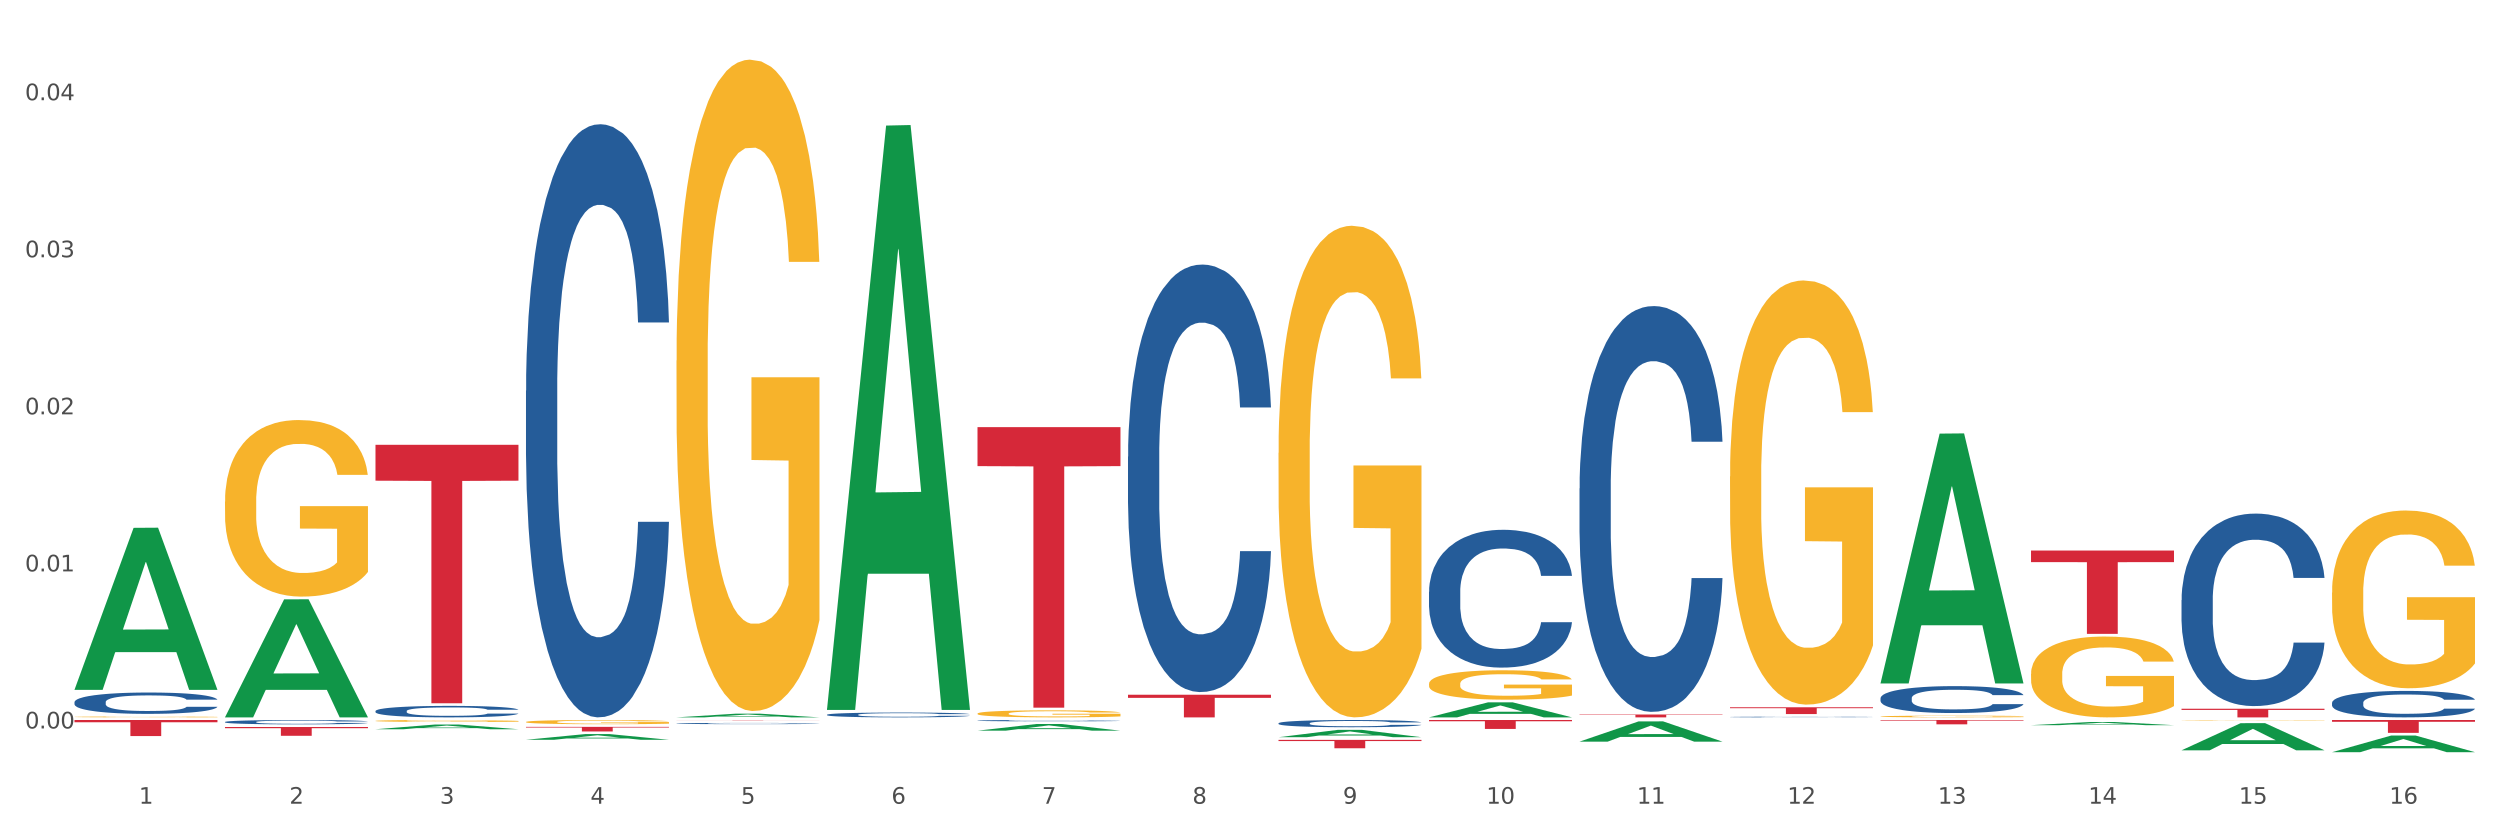 <?xml version="1.0" encoding="utf-8" standalone="no"?>
<!DOCTYPE svg PUBLIC "-//W3C//DTD SVG 1.1//EN"
  "http://www.w3.org/Graphics/SVG/1.1/DTD/svg11.dtd">
<svg xmlns:xlink="http://www.w3.org/1999/xlink" width="1080pt" height="360pt" viewBox="0 0 1080 360" xmlns="http://www.w3.org/2000/svg" version="1.1">
 <rect x="0" y="0" width="1080" height="360" fill="#333333" stroke="none"/>
 <defs>
  <style type="text/css">*{stroke-linejoin: round; stroke-linecap: butt}</style>
 </defs>
 <g id="figure_1">
  <g id="patch_1">
   <path d="M 0 360 
L 1080 360 
L 1080 0 
L 0 0 
z
" style="fill: #ffffff; stroke: #ffffff; stroke-linejoin: miter"/>
  </g>
  <g id="axes_1">
   <g id="matplotlib.axis_1">
    <g id="xtick_1">
     <g id="text_1">
      <!-- 1 -->
      <g style="fill: #4d4d4d" transform="translate(60.004 347.204) scale(0.096 -0.096)">
       <defs>
        <path id="DejaVuSans-31" d="M 794 531 
L 1825 531 
L 1825 4091 
L 703 3866 
L 703 4441 
L 1819 4666 
L 2450 4666 
L 2450 531 
L 3481 531 
L 3481 0 
L 794 0 
L 794 531 
z
" transform="scale(0.016)"/>
       </defs>
       <use xlink:href="#DejaVuSans-31"/>
      </g>
     </g>
    </g>
    <g id="xtick_2">
     <g id="text_2">
      <!-- 2 -->
      <g style="fill: #4d4d4d" transform="translate(125.021 347.204) scale(0.096 -0.096)">
       <defs>
        <path id="DejaVuSans-32" d="M 1228 531 
L 3431 531 
L 3431 0 
L 469 0 
L 469 531 
Q 828 903 1448 1529 
Q 2069 2156 2228 2338 
Q 2531 2678 2651 2914 
Q 2772 3150 2772 3378 
Q 2772 3750 2511 3984 
Q 2250 4219 1831 4219 
Q 1534 4219 1204 4116 
Q 875 4013 500 3803 
L 500 4441 
Q 881 4594 1212 4672 
Q 1544 4750 1819 4750 
Q 2544 4750 2975 4387 
Q 3406 4025 3406 3419 
Q 3406 3131 3298 2873 
Q 3191 2616 2906 2266 
Q 2828 2175 2409 1742 
Q 1991 1309 1228 531 
z
" transform="scale(0.016)"/>
       </defs>
       <use xlink:href="#DejaVuSans-32"/>
      </g>
     </g>
    </g>
    <g id="xtick_3">
     <g id="text_3">
      <!-- 3 -->
      <g style="fill: #4d4d4d" transform="translate(190.039 347.204) scale(0.096 -0.096)">
       <defs>
        <path id="DejaVuSans-33" d="M 2597 2516 
Q 3050 2419 3304 2112 
Q 3559 1806 3559 1356 
Q 3559 666 3084 287 
Q 2609 -91 1734 -91 
Q 1441 -91 1130 -33 
Q 819 25 488 141 
L 488 750 
Q 750 597 1062 519 
Q 1375 441 1716 441 
Q 2309 441 2620 675 
Q 2931 909 2931 1356 
Q 2931 1769 2642 2001 
Q 2353 2234 1838 2234 
L 1294 2234 
L 1294 2753 
L 1863 2753 
Q 2328 2753 2575 2939 
Q 2822 3125 2822 3475 
Q 2822 3834 2567 4026 
Q 2313 4219 1838 4219 
Q 1578 4219 1281 4162 
Q 984 4106 628 3988 
L 628 4550 
Q 988 4650 1302 4700 
Q 1616 4750 1894 4750 
Q 2613 4750 3031 4423 
Q 3450 4097 3450 3541 
Q 3450 3153 3228 2886 
Q 3006 2619 2597 2516 
z
" transform="scale(0.016)"/>
       </defs>
       <use xlink:href="#DejaVuSans-33"/>
      </g>
     </g>
    </g>
    <g id="xtick_4">
     <g id="text_4">
      <!-- 4 -->
      <g style="fill: #4d4d4d" transform="translate(255.056 347.204) scale(0.096 -0.096)">
       <defs>
        <path id="DejaVuSans-34" d="M 2419 4116 
L 825 1625 
L 2419 1625 
L 2419 4116 
z
M 2253 4666 
L 3047 4666 
L 3047 1625 
L 3713 1625 
L 3713 1100 
L 3047 1100 
L 3047 0 
L 2419 0 
L 2419 1100 
L 313 1100 
L 313 1709 
L 2253 4666 
z
" transform="scale(0.016)"/>
       </defs>
       <use xlink:href="#DejaVuSans-34"/>
      </g>
     </g>
    </g>
    <g id="xtick_5">
     <g id="text_5">
      <!-- 5 -->
      <g style="fill: #4d4d4d" transform="translate(320.073 347.204) scale(0.096 -0.096)">
       <defs>
        <path id="DejaVuSans-35" d="M 691 4666 
L 3169 4666 
L 3169 4134 
L 1269 4134 
L 1269 2991 
Q 1406 3038 1543 3061 
Q 1681 3084 1819 3084 
Q 2600 3084 3056 2656 
Q 3513 2228 3513 1497 
Q 3513 744 3044 326 
Q 2575 -91 1722 -91 
Q 1428 -91 1123 -41 
Q 819 9 494 109 
L 494 744 
Q 775 591 1075 516 
Q 1375 441 1709 441 
Q 2250 441 2565 725 
Q 2881 1009 2881 1497 
Q 2881 1984 2565 2268 
Q 2250 2553 1709 2553 
Q 1456 2553 1204 2497 
Q 953 2441 691 2322 
L 691 4666 
z
" transform="scale(0.016)"/>
       </defs>
       <use xlink:href="#DejaVuSans-35"/>
      </g>
     </g>
    </g>
    <g id="xtick_6">
     <g id="text_6">
      <!-- 6 -->
      <g style="fill: #4d4d4d" transform="translate(385.09 347.204) scale(0.096 -0.096)">
       <defs>
        <path id="DejaVuSans-36" d="M 2113 2584 
Q 1688 2584 1439 2293 
Q 1191 2003 1191 1497 
Q 1191 994 1439 701 
Q 1688 409 2113 409 
Q 2538 409 2786 701 
Q 3034 994 3034 1497 
Q 3034 2003 2786 2293 
Q 2538 2584 2113 2584 
z
M 3366 4563 
L 3366 3988 
Q 3128 4100 2886 4159 
Q 2644 4219 2406 4219 
Q 1781 4219 1451 3797 
Q 1122 3375 1075 2522 
Q 1259 2794 1537 2939 
Q 1816 3084 2150 3084 
Q 2853 3084 3261 2657 
Q 3669 2231 3669 1497 
Q 3669 778 3244 343 
Q 2819 -91 2113 -91 
Q 1303 -91 875 529 
Q 447 1150 447 2328 
Q 447 3434 972 4092 
Q 1497 4750 2381 4750 
Q 2619 4750 2861 4703 
Q 3103 4656 3366 4563 
z
" transform="scale(0.016)"/>
       </defs>
       <use xlink:href="#DejaVuSans-36"/>
      </g>
     </g>
    </g>
    <g id="xtick_7">
     <g id="text_7">
      <!-- 7 -->
      <g style="fill: #4d4d4d" transform="translate(450.108 347.204) scale(0.096 -0.096)">
       <defs>
        <path id="DejaVuSans-37" d="M 525 4666 
L 3525 4666 
L 3525 4397 
L 1831 0 
L 1172 0 
L 2766 4134 
L 525 4134 
L 525 4666 
z
" transform="scale(0.016)"/>
       </defs>
       <use xlink:href="#DejaVuSans-37"/>
      </g>
     </g>
    </g>
    <g id="xtick_8">
     <g id="text_8">
      <!-- 8 -->
      <g style="fill: #4d4d4d" transform="translate(515.125 347.204) scale(0.096 -0.096)">
       <defs>
        <path id="DejaVuSans-38" d="M 2034 2216 
Q 1584 2216 1326 1975 
Q 1069 1734 1069 1313 
Q 1069 891 1326 650 
Q 1584 409 2034 409 
Q 2484 409 2743 651 
Q 3003 894 3003 1313 
Q 3003 1734 2745 1975 
Q 2488 2216 2034 2216 
z
M 1403 2484 
Q 997 2584 770 2862 
Q 544 3141 544 3541 
Q 544 4100 942 4425 
Q 1341 4750 2034 4750 
Q 2731 4750 3128 4425 
Q 3525 4100 3525 3541 
Q 3525 3141 3298 2862 
Q 3072 2584 2669 2484 
Q 3125 2378 3379 2068 
Q 3634 1759 3634 1313 
Q 3634 634 3220 271 
Q 2806 -91 2034 -91 
Q 1263 -91 848 271 
Q 434 634 434 1313 
Q 434 1759 690 2068 
Q 947 2378 1403 2484 
z
M 1172 3481 
Q 1172 3119 1398 2916 
Q 1625 2713 2034 2713 
Q 2441 2713 2670 2916 
Q 2900 3119 2900 3481 
Q 2900 3844 2670 4047 
Q 2441 4250 2034 4250 
Q 1625 4250 1398 4047 
Q 1172 3844 1172 3481 
z
" transform="scale(0.016)"/>
       </defs>
       <use xlink:href="#DejaVuSans-38"/>
      </g>
     </g>
    </g>
    <g id="xtick_9">
     <g id="text_9">
      <!-- 9 -->
      <g style="fill: #4d4d4d" transform="translate(580.142 347.204) scale(0.096 -0.096)">
       <defs>
        <path id="DejaVuSans-39" d="M 703 97 
L 703 672 
Q 941 559 1184 500 
Q 1428 441 1663 441 
Q 2288 441 2617 861 
Q 2947 1281 2994 2138 
Q 2813 1869 2534 1725 
Q 2256 1581 1919 1581 
Q 1219 1581 811 2004 
Q 403 2428 403 3163 
Q 403 3881 828 4315 
Q 1253 4750 1959 4750 
Q 2769 4750 3195 4129 
Q 3622 3509 3622 2328 
Q 3622 1225 3098 567 
Q 2575 -91 1691 -91 
Q 1453 -91 1209 -44 
Q 966 3 703 97 
z
M 1959 2075 
Q 2384 2075 2632 2365 
Q 2881 2656 2881 3163 
Q 2881 3666 2632 3958 
Q 2384 4250 1959 4250 
Q 1534 4250 1286 3958 
Q 1038 3666 1038 3163 
Q 1038 2656 1286 2365 
Q 1534 2075 1959 2075 
z
" transform="scale(0.016)"/>
       </defs>
       <use xlink:href="#DejaVuSans-39"/>
      </g>
     </g>
    </g>
    <g id="xtick_10">
     <g id="text_10">
      <!-- 10 -->
      <g style="fill: #4d4d4d" transform="translate(642.105 347.204) scale(0.096 -0.096)">
       <defs>
        <path id="DejaVuSans-30" d="M 2034 4250 
Q 1547 4250 1301 3770 
Q 1056 3291 1056 2328 
Q 1056 1369 1301 889 
Q 1547 409 2034 409 
Q 2525 409 2770 889 
Q 3016 1369 3016 2328 
Q 3016 3291 2770 3770 
Q 2525 4250 2034 4250 
z
M 2034 4750 
Q 2819 4750 3233 4129 
Q 3647 3509 3647 2328 
Q 3647 1150 3233 529 
Q 2819 -91 2034 -91 
Q 1250 -91 836 529 
Q 422 1150 422 2328 
Q 422 3509 836 4129 
Q 1250 4750 2034 4750 
z
" transform="scale(0.016)"/>
       </defs>
       <use xlink:href="#DejaVuSans-31"/>
       <use xlink:href="#DejaVuSans-30" transform="translate(63.623 0)"/>
      </g>
     </g>
    </g>
    <g id="xtick_11">
     <g id="text_11">
      <!-- 11 -->
      <g style="fill: #4d4d4d" transform="translate(707.123 347.204) scale(0.096 -0.096)">
       <use xlink:href="#DejaVuSans-31"/>
       <use xlink:href="#DejaVuSans-31" transform="translate(63.623 0)"/>
      </g>
     </g>
    </g>
    <g id="xtick_12">
     <g id="text_12">
      <!-- 12 -->
      <g style="fill: #4d4d4d" transform="translate(772.14 347.204) scale(0.096 -0.096)">
       <use xlink:href="#DejaVuSans-31"/>
       <use xlink:href="#DejaVuSans-32" transform="translate(63.623 0)"/>
      </g>
     </g>
    </g>
    <g id="xtick_13">
     <g id="text_13">
      <!-- 13 -->
      <g style="fill: #4d4d4d" transform="translate(837.157 347.204) scale(0.096 -0.096)">
       <use xlink:href="#DejaVuSans-31"/>
       <use xlink:href="#DejaVuSans-33" transform="translate(63.623 0)"/>
      </g>
     </g>
    </g>
    <g id="xtick_14">
     <g id="text_14">
      <!-- 14 -->
      <g style="fill: #4d4d4d" transform="translate(902.174 347.204) scale(0.096 -0.096)">
       <use xlink:href="#DejaVuSans-31"/>
       <use xlink:href="#DejaVuSans-34" transform="translate(63.623 0)"/>
      </g>
     </g>
    </g>
    <g id="xtick_15">
     <g id="text_15">
      <!-- 15 -->
      <g style="fill: #4d4d4d" transform="translate(967.192 347.204) scale(0.096 -0.096)">
       <use xlink:href="#DejaVuSans-31"/>
       <use xlink:href="#DejaVuSans-35" transform="translate(63.623 0)"/>
      </g>
     </g>
    </g>
    <g id="xtick_16">
     <g id="text_16">
      <!-- 16 -->
      <g style="fill: #4d4d4d" transform="translate(1032.209 347.204) scale(0.096 -0.096)">
       <use xlink:href="#DejaVuSans-31"/>
       <use xlink:href="#DejaVuSans-36" transform="translate(63.623 0)"/>
      </g>
     </g>
    </g>
    <g id="xtick_17"/>
    <g id="xtick_18"/>
    <g id="xtick_19"/>
    <g id="xtick_20"/>
    <g id="xtick_21"/>
    <g id="xtick_22"/>
    <g id="xtick_23"/>
    <g id="xtick_24"/>
    <g id="xtick_25"/>
    <g id="xtick_26"/>
    <g id="xtick_27"/>
    <g id="xtick_28"/>
    <g id="xtick_29"/>
    <g id="xtick_30"/>
    <g id="xtick_31"/>
   </g>
   <g id="matplotlib.axis_2">
    <g id="ytick_1">
     <g id="text_17">
      <!-- 0.00 -->
      <g style="fill: #4d4d4d" transform="translate(10.8 314.695) scale(0.096 -0.096)">
       <defs>
        <path id="DejaVuSans-2e" d="M 684 794 
L 1344 794 
L 1344 0 
L 684 0 
L 684 794 
z
" transform="scale(0.016)"/>
       </defs>
       <use xlink:href="#DejaVuSans-30"/>
       <use xlink:href="#DejaVuSans-2e" transform="translate(63.623 0)"/>
       <use xlink:href="#DejaVuSans-30" transform="translate(95.41 0)"/>
       <use xlink:href="#DejaVuSans-30" transform="translate(159.033 0)"/>
      </g>
     </g>
    </g>
    <g id="ytick_2">
     <g id="text_18">
      <!-- 0.01 -->
      <g style="fill: #4d4d4d" transform="translate(10.8 246.846) scale(0.096 -0.096)">
       <use xlink:href="#DejaVuSans-30"/>
       <use xlink:href="#DejaVuSans-2e" transform="translate(63.623 0)"/>
       <use xlink:href="#DejaVuSans-30" transform="translate(95.41 0)"/>
       <use xlink:href="#DejaVuSans-31" transform="translate(159.033 0)"/>
      </g>
     </g>
    </g>
    <g id="ytick_3">
     <g id="text_19">
      <!-- 0.02 -->
      <g style="fill: #4d4d4d" transform="translate(10.8 178.997) scale(0.096 -0.096)">
       <use xlink:href="#DejaVuSans-30"/>
       <use xlink:href="#DejaVuSans-2e" transform="translate(63.623 0)"/>
       <use xlink:href="#DejaVuSans-30" transform="translate(95.41 0)"/>
       <use xlink:href="#DejaVuSans-32" transform="translate(159.033 0)"/>
      </g>
     </g>
    </g>
    <g id="ytick_4">
     <g id="text_20">
      <!-- 0.03 -->
      <g style="fill: #4d4d4d" transform="translate(10.8 111.148) scale(0.096 -0.096)">
       <use xlink:href="#DejaVuSans-30"/>
       <use xlink:href="#DejaVuSans-2e" transform="translate(63.623 0)"/>
       <use xlink:href="#DejaVuSans-30" transform="translate(95.41 0)"/>
       <use xlink:href="#DejaVuSans-33" transform="translate(159.033 0)"/>
      </g>
     </g>
    </g>
    <g id="ytick_5">
     <g id="text_21">
      <!-- 0.04 -->
      <g style="fill: #4d4d4d" transform="translate(10.8 43.299) scale(0.096 -0.096)">
       <use xlink:href="#DejaVuSans-30"/>
       <use xlink:href="#DejaVuSans-2e" transform="translate(63.623 0)"/>
       <use xlink:href="#DejaVuSans-30" transform="translate(95.41 0)"/>
       <use xlink:href="#DejaVuSans-34" transform="translate(159.033 0)"/>
      </g>
     </g>
    </g>
    <g id="ytick_6"/>
    <g id="ytick_7"/>
    <g id="ytick_8"/>
    <g id="ytick_9"/>
   </g>
   <g id="PolyCollection_1">
    <path d="M 32.175 297.898 
L 32.239 297.832 
L 57.709 228.026 
L 68.28 227.96 
L 93.941 298.029 
L 81.715 298.029 
L 76.176 281.713 
L 49.877 281.713 
L 49.686 281.976 
L 44.337 298.029 
L 32.175 298.029 
L 32.175 297.898 
L 53.188 271.976 
L 72.864 271.91 
L 63.122 242.895 
L 62.995 242.764 
L 62.867 242.961 
L 53.125 271.91 
L 53.188 271.976 
L 32.175 297.898 
z
" clip-path="url(#pac0af79e24)" style="fill: #109648"/>
    <path d="M 292.244 312.546 
L 292.317 312.545 
L 292.317 312.532 
L 292.536 312.513 
L 293.339 312.48 
L 294.361 312.454 
L 296.113 312.424 
L 297.063 312.411 
L 298.304 312.397 
L 300.859 312.375 
L 303.78 312.355 
L 305.824 312.345 
L 307.357 312.338 
L 310.788 312.326 
L 312.76 312.32 
L 314.804 312.316 
L 316.556 312.313 
L 319.477 312.31 
L 321.813 312.308 
L 324.514 312.308 
L 326.778 312.308 
L 329.771 312.31 
L 334.152 312.316 
L 335.831 312.32 
L 338.094 312.325 
L 340.431 312.333 
L 342.329 312.341 
L 344.519 312.352 
L 346.782 312.366 
L 348.973 312.385 
L 350.506 312.402 
L 351.747 312.42 
L 352.842 312.441 
L 353.645 312.465 
L 354.01 312.485 
L 340.65 312.485 
L 340.284 312.467 
L 339.554 312.448 
L 338.824 312.435 
L 338.021 312.424 
L 336.78 312.412 
L 335.685 312.404 
L 333.86 312.395 
L 332.18 312.389 
L 330.793 312.386 
L 329.114 312.383 
L 325.536 312.38 
L 322.981 312.38 
L 321.375 312.381 
L 319.404 312.383 
L 317.724 312.387 
L 315.753 312.393 
L 314.22 312.399 
L 312.687 312.407 
L 311.811 312.413 
L 310.496 312.423 
L 309.62 312.432 
L 308.452 312.447 
L 307.795 312.458 
L 306.627 312.485 
L 306.116 312.506 
L 305.897 312.52 
L 305.751 312.535 
L 305.751 312.611 
L 306.189 312.644 
L 306.554 312.659 
L 307.138 312.675 
L 308.233 312.697 
L 309.839 312.717 
L 311.519 312.732 
L 312.906 312.742 
L 314.22 312.748 
L 315.534 312.754 
L 317.14 312.758 
L 318.455 312.761 
L 320.426 312.764 
L 322.762 312.766 
L 324.587 312.766 
L 328.311 312.763 
L 329.99 312.761 
L 331.596 312.758 
L 333.349 312.752 
L 334.736 312.746 
L 335.539 312.742 
L 336.853 312.733 
L 337.875 312.723 
L 338.751 312.712 
L 339.335 312.702 
L 339.992 312.688 
L 340.504 312.671 
L 340.65 312.663 
L 354.01 312.663 
L 353.718 312.68 
L 353.207 312.697 
L 352.185 312.72 
L 351.382 312.733 
L 350.141 312.749 
L 348.827 312.762 
L 347.001 312.777 
L 345.322 312.788 
L 343.57 312.798 
L 341.672 312.807 
L 338.24 312.819 
L 336.999 312.822 
L 334.371 312.828 
L 332.326 312.832 
L 329.333 312.835 
L 326.267 312.837 
L 323.054 312.837 
L 320.207 312.836 
L 317.067 312.833 
L 315.096 312.831 
L 312.906 312.826 
L 310.35 312.819 
L 307.941 312.811 
L 305.678 312.802 
L 303.561 312.79 
L 301.589 312.778 
L 299.034 312.757 
L 297.136 312.737 
L 295.748 312.718 
L 294.799 312.702 
L 293.85 312.682 
L 293.339 312.668 
L 292.536 312.634 
L 292.244 312.602 
L 292.244 312.546 
z
" clip-path="url(#pac0af79e24)" style="fill: #255c99"/>
    <path d="M 227.227 168.798 
L 227.3 168.564 
L 227.3 162.011 
L 227.519 153.119 
L 228.322 136.738 
L 229.344 124.335 
L 231.096 109.827 
L 232.045 103.742 
L 233.287 96.956 
L 235.842 85.957 
L 238.762 76.597 
L 240.807 71.449 
L 242.34 68.173 
L 245.771 62.322 
L 247.743 59.748 
L 249.787 57.642 
L 251.539 56.238 
L 254.459 54.6 
L 256.796 53.898 
L 259.497 53.664 
L 261.76 53.898 
L 264.754 54.834 
L 269.134 57.642 
L 270.814 59.28 
L 273.077 62.088 
L 275.413 65.832 
L 277.312 69.577 
L 279.502 74.959 
L 281.765 81.979 
L 283.955 90.872 
L 285.489 99.062 
L 286.73 107.721 
L 287.825 118.251 
L 288.628 129.718 
L 288.993 139.312 
L 275.632 139.312 
L 275.267 130.654 
L 274.537 121.293 
L 273.807 114.975 
L 273.004 109.827 
L 271.763 103.976 
L 270.668 100.232 
L 268.842 95.786 
L 267.163 92.978 
L 265.776 91.34 
L 264.097 89.936 
L 260.519 88.532 
L 257.964 88.532 
L 256.358 89 
L 254.386 90.17 
L 252.707 91.808 
L 250.736 94.616 
L 249.203 97.658 
L 247.669 101.636 
L 246.793 104.444 
L 245.479 109.593 
L 244.603 113.805 
L 243.435 121.059 
L 242.778 126.208 
L 241.61 139.546 
L 241.099 149.375 
L 240.88 156.161 
L 240.734 163.649 
L 240.734 200.155 
L 241.172 216.536 
L 241.537 223.556 
L 242.121 231.513 
L 243.216 241.809 
L 244.822 251.872 
L 246.501 259.126 
L 247.889 263.572 
L 249.203 266.849 
L 250.517 269.423 
L 252.123 271.763 
L 253.437 273.167 
L 255.409 274.571 
L 257.745 275.273 
L 259.57 275.273 
L 263.294 274.103 
L 264.973 272.933 
L 266.579 271.295 
L 268.331 268.721 
L 269.718 265.913 
L 270.522 263.806 
L 271.836 259.36 
L 272.858 254.68 
L 273.734 249.298 
L 274.318 244.617 
L 274.975 237.597 
L 275.486 229.641 
L 275.632 225.429 
L 288.993 225.429 
L 288.701 233.853 
L 288.19 242.043 
L 287.168 253.042 
L 286.365 259.36 
L 285.124 267.083 
L 283.809 273.635 
L 281.984 280.889 
L 280.305 286.272 
L 278.553 290.952 
L 276.654 295.164 
L 273.223 301.014 
L 271.982 302.652 
L 269.353 305.461 
L 267.309 307.099 
L 264.316 308.737 
L 261.249 309.673 
L 258.037 309.907 
L 255.19 309.439 
L 252.05 308.035 
L 250.079 306.631 
L 247.889 304.525 
L 245.333 301.248 
L 242.924 297.27 
L 240.661 292.59 
L 238.543 287.208 
L 236.572 281.123 
L 234.017 271.061 
L 232.118 261.232 
L 230.731 252.106 
L 229.782 244.383 
L 228.833 234.555 
L 228.322 227.769 
L 227.519 211.388 
L 227.227 196.177 
L 227.227 168.798 
z
" clip-path="url(#pac0af79e24)" style="fill: #255c99"/>
    <path d="M 162.209 307.172 
L 162.282 307.167 
L 162.282 307.04 
L 162.502 306.868 
L 163.305 306.551 
L 164.327 306.31 
L 166.079 306.029 
L 167.028 305.911 
L 168.269 305.78 
L 170.825 305.567 
L 173.745 305.385 
L 175.789 305.285 
L 177.323 305.222 
L 180.754 305.108 
L 182.725 305.059 
L 184.77 305.018 
L 186.522 304.991 
L 189.442 304.959 
L 191.778 304.945 
L 194.48 304.941 
L 196.743 304.945 
L 199.737 304.963 
L 204.117 305.018 
L 205.796 305.049 
L 208.06 305.104 
L 210.396 305.176 
L 212.294 305.249 
L 214.485 305.353 
L 216.748 305.489 
L 218.938 305.662 
L 220.471 305.82 
L 221.713 305.988 
L 222.808 306.192 
L 223.611 306.415 
L 223.976 306.601 
L 210.615 306.601 
L 210.25 306.433 
L 209.52 306.251 
L 208.79 306.129 
L 207.987 306.029 
L 206.746 305.916 
L 205.65 305.843 
L 203.825 305.757 
L 202.146 305.703 
L 200.759 305.671 
L 199.079 305.644 
L 195.502 305.616 
L 192.947 305.616 
L 191.34 305.625 
L 189.369 305.648 
L 187.69 305.68 
L 185.719 305.734 
L 184.185 305.793 
L 182.652 305.87 
L 181.776 305.925 
L 180.462 306.025 
L 179.586 306.106 
L 178.418 306.247 
L 177.761 306.347 
L 176.592 306.605 
L 176.081 306.796 
L 175.862 306.927 
L 175.716 307.072 
L 175.716 307.78 
L 176.154 308.097 
L 176.519 308.233 
L 177.104 308.387 
L 178.199 308.587 
L 179.805 308.782 
L 181.484 308.923 
L 182.871 309.009 
L 184.185 309.072 
L 185.5 309.122 
L 187.106 309.168 
L 188.42 309.195 
L 190.391 309.222 
L 192.728 309.236 
L 194.553 309.236 
L 198.276 309.213 
L 199.956 309.19 
L 201.562 309.158 
L 203.314 309.109 
L 204.701 309.054 
L 205.504 309.013 
L 206.819 308.927 
L 207.841 308.836 
L 208.717 308.732 
L 209.301 308.641 
L 209.958 308.505 
L 210.469 308.351 
L 210.615 308.27 
L 223.976 308.27 
L 223.684 308.433 
L 223.173 308.592 
L 222.151 308.805 
L 221.348 308.927 
L 220.106 309.077 
L 218.792 309.204 
L 216.967 309.344 
L 215.288 309.449 
L 213.535 309.539 
L 211.637 309.621 
L 208.206 309.734 
L 206.965 309.766 
L 204.336 309.821 
L 202.292 309.852 
L 199.299 309.884 
L 196.232 309.902 
L 193.02 309.907 
L 190.172 309.898 
L 187.033 309.871 
L 185.062 309.843 
L 182.871 309.802 
L 180.316 309.739 
L 177.907 309.662 
L 175.643 309.571 
L 173.526 309.467 
L 171.555 309.349 
L 168.999 309.154 
L 167.101 308.963 
L 165.714 308.787 
L 164.765 308.637 
L 163.816 308.446 
L 163.305 308.315 
L 162.502 307.997 
L 162.209 307.703 
L 162.209 307.172 
z
" clip-path="url(#pac0af79e24)" style="fill: #255c99"/>
    <path d="M 97.192 311.891 
L 97.265 311.889 
L 97.265 311.841 
L 97.484 311.776 
L 98.287 311.656 
L 99.31 311.565 
L 101.062 311.459 
L 102.011 311.415 
L 103.252 311.365 
L 105.807 311.284 
L 108.728 311.216 
L 110.772 311.178 
L 112.305 311.154 
L 115.737 311.111 
L 117.708 311.092 
L 119.752 311.077 
L 121.505 311.067 
L 124.425 311.055 
L 126.761 311.05 
L 129.463 311.048 
L 131.726 311.05 
L 134.719 311.057 
L 139.1 311.077 
L 140.779 311.089 
L 143.042 311.11 
L 145.379 311.137 
L 147.277 311.164 
L 149.467 311.204 
L 151.731 311.255 
L 153.921 311.32 
L 155.454 311.38 
L 156.695 311.444 
L 157.79 311.521 
L 158.594 311.605 
L 158.959 311.675 
L 145.598 311.675 
L 145.233 311.612 
L 144.503 311.543 
L 143.773 311.497 
L 142.969 311.459 
L 141.728 311.416 
L 140.633 311.389 
L 138.808 311.356 
L 137.129 311.336 
L 135.741 311.324 
L 134.062 311.314 
L 130.485 311.303 
L 127.929 311.303 
L 126.323 311.307 
L 124.352 311.315 
L 122.673 311.327 
L 120.701 311.348 
L 119.168 311.37 
L 117.635 311.399 
L 116.759 311.42 
L 115.445 311.457 
L 114.569 311.488 
L 113.4 311.541 
L 112.743 311.579 
L 111.575 311.677 
L 111.064 311.749 
L 110.845 311.798 
L 110.699 311.853 
L 110.699 312.121 
L 111.137 312.241 
L 111.502 312.292 
L 112.086 312.35 
L 113.181 312.426 
L 114.788 312.499 
L 116.467 312.552 
L 117.854 312.585 
L 119.168 312.609 
L 120.482 312.628 
L 122.089 312.645 
L 123.403 312.655 
L 125.374 312.666 
L 127.71 312.671 
L 129.536 312.671 
L 133.259 312.662 
L 134.938 312.654 
L 136.545 312.642 
L 138.297 312.623 
L 139.684 312.602 
L 140.487 312.587 
L 141.801 312.554 
L 142.823 312.52 
L 143.7 312.48 
L 144.284 312.446 
L 144.941 312.395 
L 145.452 312.337 
L 145.598 312.306 
L 158.959 312.306 
L 158.667 312.367 
L 158.156 312.427 
L 157.133 312.508 
L 156.33 312.554 
L 155.089 312.611 
L 153.775 312.659 
L 151.95 312.712 
L 150.27 312.751 
L 148.518 312.785 
L 146.62 312.816 
L 143.188 312.859 
L 141.947 312.871 
L 139.319 312.892 
L 137.275 312.904 
L 134.281 312.916 
L 131.215 312.923 
L 128.002 312.924 
L 125.155 312.921 
L 122.016 312.911 
L 120.044 312.9 
L 117.854 312.885 
L 115.299 312.861 
L 112.889 312.832 
L 110.626 312.797 
L 108.509 312.758 
L 106.538 312.714 
L 103.982 312.64 
L 102.084 312.568 
L 100.697 312.501 
L 99.748 312.444 
L 98.798 312.373 
L 98.287 312.323 
L 97.484 312.203 
L 97.192 312.091 
L 97.192 311.891 
z
" clip-path="url(#pac0af79e24)" style="fill: #255c99"/>
    <path d="M 32.175 303.312 
L 32.248 303.303 
L 32.248 303.068 
L 32.467 302.748 
L 33.27 302.159 
L 34.292 301.712 
L 36.045 301.191 
L 36.994 300.972 
L 38.235 300.728 
L 40.79 300.332 
L 43.711 299.995 
L 45.755 299.81 
L 47.288 299.692 
L 50.72 299.482 
L 52.691 299.389 
L 54.735 299.314 
L 56.487 299.263 
L 59.408 299.204 
L 61.744 299.179 
L 64.445 299.171 
L 66.709 299.179 
L 69.702 299.213 
L 74.083 299.314 
L 75.762 299.373 
L 78.025 299.474 
L 80.362 299.608 
L 82.26 299.743 
L 84.45 299.937 
L 86.713 300.189 
L 88.904 300.509 
L 90.437 300.803 
L 91.678 301.115 
L 92.773 301.494 
L 93.576 301.906 
L 93.941 302.251 
L 80.581 302.251 
L 80.216 301.94 
L 79.485 301.603 
L 78.755 301.376 
L 77.952 301.191 
L 76.711 300.98 
L 75.616 300.846 
L 73.791 300.686 
L 72.111 300.585 
L 70.724 300.526 
L 69.045 300.475 
L 65.468 300.425 
L 62.912 300.425 
L 61.306 300.442 
L 59.335 300.484 
L 57.655 300.543 
L 55.684 300.644 
L 54.151 300.753 
L 52.618 300.896 
L 51.742 300.997 
L 50.427 301.182 
L 49.551 301.334 
L 48.383 301.595 
L 47.726 301.78 
L 46.558 302.26 
L 46.047 302.613 
L 45.828 302.857 
L 45.682 303.127 
L 45.682 304.44 
L 46.12 305.029 
L 46.485 305.281 
L 47.069 305.567 
L 48.164 305.938 
L 49.77 306.3 
L 51.45 306.561 
L 52.837 306.72 
L 54.151 306.838 
L 55.465 306.931 
L 57.071 307.015 
L 58.386 307.066 
L 60.357 307.116 
L 62.693 307.141 
L 64.518 307.141 
L 68.242 307.099 
L 69.921 307.057 
L 71.527 306.998 
L 73.28 306.906 
L 74.667 306.805 
L 75.47 306.729 
L 76.784 306.569 
L 77.806 306.401 
L 78.682 306.207 
L 79.266 306.039 
L 79.923 305.786 
L 80.435 305.5 
L 80.581 305.349 
L 93.941 305.349 
L 93.649 305.652 
L 93.138 305.946 
L 92.116 306.342 
L 91.313 306.569 
L 90.072 306.847 
L 88.758 307.082 
L 86.932 307.343 
L 85.253 307.537 
L 83.501 307.705 
L 81.603 307.857 
L 78.171 308.067 
L 76.93 308.126 
L 74.302 308.227 
L 72.257 308.286 
L 69.264 308.345 
L 66.198 308.379 
L 62.985 308.387 
L 60.138 308.37 
L 56.998 308.32 
L 55.027 308.269 
L 52.837 308.193 
L 50.281 308.076 
L 47.872 307.932 
L 45.609 307.764 
L 43.492 307.571 
L 41.52 307.352 
L 38.965 306.99 
L 37.067 306.636 
L 35.679 306.308 
L 34.73 306.03 
L 33.781 305.677 
L 33.27 305.433 
L 32.467 304.844 
L 32.175 304.296 
L 32.175 303.312 
z
" clip-path="url(#pac0af79e24)" style="fill: #255c99"/>
    <path d="M 32.175 311.048 
L 93.941 311.048 
L 93.941 312.011 
L 69.645 312.017 
L 69.645 317.978 
L 56.325 317.978 
L 56.325 312.017 
L 32.175 312.011 
L 32.175 311.054 
L 32.175 311.048 
z
" clip-path="url(#pac0af79e24)" style="fill: #d62839"/>
    <path d="M 97.192 314.065 
L 158.959 314.065 
L 158.959 314.593 
L 134.662 314.596 
L 134.662 317.861 
L 121.343 317.861 
L 121.343 314.596 
L 97.192 314.593 
L 97.192 314.069 
L 97.192 314.065 
z
" clip-path="url(#pac0af79e24)" style="fill: #d62839"/>
    <path d="M 162.209 192.143 
L 223.976 192.143 
L 223.976 207.659 
L 199.679 207.764 
L 199.679 303.799 
L 186.36 303.799 
L 186.36 207.764 
L 162.209 207.659 
L 162.209 192.248 
L 162.209 192.143 
z
" clip-path="url(#pac0af79e24)" style="fill: #d62839"/>
    <path d="M 357.261 308.758 
L 357.334 308.756 
L 357.334 308.703 
L 357.553 308.631 
L 358.356 308.497 
L 359.378 308.396 
L 361.131 308.278 
L 362.08 308.229 
L 363.321 308.173 
L 365.876 308.084 
L 368.797 308.008 
L 370.841 307.966 
L 372.374 307.939 
L 375.806 307.891 
L 377.777 307.87 
L 379.821 307.853 
L 381.574 307.842 
L 384.494 307.829 
L 386.83 307.823 
L 389.532 307.821 
L 391.795 307.823 
L 394.788 307.83 
L 399.169 307.853 
L 400.848 307.867 
L 403.111 307.89 
L 405.448 307.92 
L 407.346 307.95 
L 409.536 307.994 
L 411.8 308.051 
L 413.99 308.124 
L 415.523 308.19 
L 416.764 308.261 
L 417.859 308.347 
L 418.663 308.44 
L 419.028 308.518 
L 405.667 308.518 
L 405.302 308.448 
L 404.572 308.371 
L 403.842 308.32 
L 403.038 308.278 
L 401.797 308.23 
L 400.702 308.2 
L 398.877 308.164 
L 397.198 308.141 
L 395.81 308.128 
L 394.131 308.116 
L 390.554 308.105 
L 387.998 308.105 
L 386.392 308.109 
L 384.421 308.118 
L 382.742 308.131 
L 380.77 308.154 
L 379.237 308.179 
L 377.704 308.211 
L 376.828 308.234 
L 375.514 308.276 
L 374.638 308.31 
L 373.469 308.37 
L 372.812 308.411 
L 371.644 308.52 
L 371.133 308.6 
L 370.914 308.655 
L 370.768 308.716 
L 370.768 309.013 
L 371.206 309.147 
L 371.571 309.204 
L 372.155 309.269 
L 373.25 309.352 
L 374.857 309.434 
L 376.536 309.493 
L 377.923 309.53 
L 379.237 309.556 
L 380.551 309.577 
L 382.158 309.596 
L 383.472 309.608 
L 385.443 309.619 
L 387.779 309.625 
L 389.605 309.625 
L 393.328 309.615 
L 395.007 309.606 
L 396.614 309.592 
L 398.366 309.572 
L 399.753 309.549 
L 400.556 309.532 
L 401.87 309.495 
L 402.892 309.457 
L 403.769 309.413 
L 404.353 309.375 
L 405.01 309.318 
L 405.521 309.253 
L 405.667 309.219 
L 419.028 309.219 
L 418.736 309.288 
L 418.224 309.354 
L 417.202 309.444 
L 416.399 309.495 
L 415.158 309.558 
L 413.844 309.612 
L 412.019 309.671 
L 410.339 309.714 
L 408.587 309.752 
L 406.689 309.787 
L 403.257 309.834 
L 402.016 309.848 
L 399.388 309.871 
L 397.344 309.884 
L 394.35 309.897 
L 391.284 309.905 
L 388.071 309.907 
L 385.224 309.903 
L 382.085 309.892 
L 380.113 309.88 
L 377.923 309.863 
L 375.368 309.836 
L 372.958 309.804 
L 370.695 309.766 
L 368.578 309.722 
L 366.606 309.672 
L 364.051 309.591 
L 362.153 309.511 
L 360.766 309.436 
L 359.817 309.373 
L 358.867 309.293 
L 358.356 309.238 
L 357.553 309.105 
L 357.261 308.981 
L 357.261 308.758 
z
" clip-path="url(#pac0af79e24)" style="fill: #255c99"/>
    <path d="M 227.227 314.008 
L 288.993 314.008 
L 288.993 314.282 
L 264.696 314.284 
L 264.696 315.983 
L 251.377 315.983 
L 251.377 314.284 
L 227.227 314.282 
L 227.227 314.01 
L 227.227 314.008 
z
" clip-path="url(#pac0af79e24)" style="fill: #d62839"/>
    <path d="M 422.278 184.522 
L 484.045 184.522 
L 484.045 201.365 
L 459.748 201.479 
L 459.748 305.72 
L 446.429 305.72 
L 446.429 201.479 
L 422.278 201.365 
L 422.278 184.636 
L 422.278 184.522 
z
" clip-path="url(#pac0af79e24)" style="fill: #d62839"/>
    <path d="M 487.296 300.117 
L 549.062 300.117 
L 549.062 301.477 
L 524.765 301.487 
L 524.765 309.907 
L 511.446 309.907 
L 511.446 301.487 
L 487.296 301.477 
L 487.296 300.126 
L 487.296 300.117 
z
" clip-path="url(#pac0af79e24)" style="fill: #d62839"/>
    <path d="M 552.313 319.625 
L 614.079 319.625 
L 614.079 320.127 
L 589.783 320.13 
L 589.783 323.238 
L 576.463 323.238 
L 576.463 320.13 
L 552.313 320.127 
L 552.313 319.628 
L 552.313 319.625 
z
" clip-path="url(#pac0af79e24)" style="fill: #d62839"/>
    <path d="M 617.33 311.048 
L 679.097 311.048 
L 679.097 311.582 
L 654.8 311.586 
L 654.8 314.891 
L 641.481 314.891 
L 641.481 311.586 
L 617.33 311.582 
L 617.33 311.052 
L 617.33 311.048 
z
" clip-path="url(#pac0af79e24)" style="fill: #d62839"/>
    <path d="M 682.347 308.667 
L 744.114 308.667 
L 744.114 308.839 
L 719.817 308.84 
L 719.817 309.907 
L 706.498 309.907 
L 706.498 308.84 
L 682.347 308.839 
L 682.347 308.668 
L 682.347 308.667 
z
" clip-path="url(#pac0af79e24)" style="fill: #d62839"/>
    <path d="M 747.365 305.545 
L 809.131 305.545 
L 809.131 305.952 
L 784.834 305.955 
L 784.834 308.471 
L 771.515 308.471 
L 771.515 305.955 
L 747.365 305.952 
L 747.365 305.548 
L 747.365 305.545 
z
" clip-path="url(#pac0af79e24)" style="fill: #d62839"/>
    <path d="M 812.382 311.048 
L 874.148 311.048 
L 874.148 311.306 
L 849.852 311.308 
L 849.852 312.905 
L 836.532 312.905 
L 836.532 311.308 
L 812.382 311.306 
L 812.382 311.05 
L 812.382 311.048 
z
" clip-path="url(#pac0af79e24)" style="fill: #d62839"/>
    <path d="M 877.399 237.823 
L 939.166 237.823 
L 939.166 242.828 
L 914.869 242.862 
L 914.869 273.84 
L 901.549 273.84 
L 901.549 242.862 
L 877.399 242.828 
L 877.399 237.857 
L 877.399 237.823 
z
" clip-path="url(#pac0af79e24)" style="fill: #d62839"/>
    <path d="M 32.175 309.703 
L 32.248 309.703 
L 32.248 309.69 
L 32.394 309.68 
L 33.123 309.654 
L 34.217 309.632 
L 35.019 309.621 
L 35.821 309.611 
L 36.769 309.602 
L 37.936 309.592 
L 40.051 309.578 
L 41.363 309.571 
L 42.968 309.563 
L 45.885 309.552 
L 47.999 309.546 
L 50.187 309.541 
L 53.76 309.535 
L 56.094 309.532 
L 58.573 309.53 
L 61.563 309.528 
L 63.824 309.528 
L 68.783 309.529 
L 73.012 309.532 
L 75.054 309.535 
L 77.679 309.539 
L 79.065 309.542 
L 81.326 309.547 
L 83.659 309.554 
L 85.263 309.561 
L 87.67 309.572 
L 89.493 309.584 
L 91.17 309.599 
L 92.045 309.609 
L 92.702 309.618 
L 93.285 309.629 
L 93.868 309.646 
L 80.742 309.646 
L 80.232 309.634 
L 79.43 309.622 
L 78.263 309.611 
L 77.242 309.604 
L 75.492 309.596 
L 73.887 309.59 
L 72.21 309.586 
L 70.168 309.582 
L 68.564 309.581 
L 66.303 309.579 
L 61.855 309.58 
L 58.865 309.582 
L 56.823 309.586 
L 55.511 309.589 
L 54.344 309.592 
L 53.031 309.597 
L 51.5 309.605 
L 50.406 309.611 
L 49.312 309.619 
L 48.437 309.628 
L 47.635 309.637 
L 46.979 309.648 
L 46.468 309.658 
L 46.031 309.672 
L 45.666 309.693 
L 45.666 309.741 
L 45.812 309.752 
L 46.176 309.766 
L 46.614 309.776 
L 47.343 309.789 
L 47.999 309.798 
L 49.239 309.81 
L 50.625 309.821 
L 51.719 309.827 
L 52.812 309.833 
L 54.708 309.84 
L 56.823 309.847 
L 58.646 309.85 
L 61.126 309.854 
L 62.803 309.855 
L 64.261 309.856 
L 67.835 309.856 
L 70.387 309.855 
L 73.231 309.852 
L 75.419 309.849 
L 77.242 309.846 
L 79.284 309.839 
L 80.596 309.833 
L 80.596 309.761 
L 64.553 309.761 
L 64.553 309.713 
L 93.941 309.713 
L 93.941 309.854 
L 92.702 309.861 
L 91.316 309.868 
L 89.858 309.874 
L 87.67 309.881 
L 85.045 309.888 
L 82.711 309.893 
L 80.232 309.897 
L 77.315 309.901 
L 73.523 309.904 
L 71.189 309.905 
L 68.272 309.906 
L 64.845 309.907 
L 61.855 309.906 
L 58.938 309.904 
L 55.875 309.901 
L 52.885 309.897 
L 50.625 309.892 
L 48.364 309.887 
L 45.958 309.879 
L 44.062 309.873 
L 42.603 309.866 
L 40.999 309.858 
L 39.249 309.848 
L 37.936 309.839 
L 36.769 309.829 
L 35.529 309.817 
L 34.654 309.806 
L 33.779 309.792 
L 33.269 309.782 
L 32.685 309.767 
L 32.248 309.745 
L 32.175 309.703 
z
" clip-path="url(#pac0af79e24)" style="fill: #f7b32b"/>
    <path d="M 942.416 306.173 
L 1004.183 306.173 
L 1004.183 306.692 
L 979.886 306.695 
L 979.886 309.907 
L 966.567 309.907 
L 966.567 306.695 
L 942.416 306.692 
L 942.416 306.176 
L 942.416 306.173 
z
" clip-path="url(#pac0af79e24)" style="fill: #d62839"/>
    <path d="M 422.278 311.303 
L 422.351 311.303 
L 422.351 311.288 
L 422.57 311.269 
L 423.374 311.232 
L 424.396 311.205 
L 426.148 311.172 
L 427.097 311.159 
L 428.338 311.144 
L 430.894 311.12 
L 433.814 311.099 
L 435.858 311.087 
L 437.391 311.08 
L 440.823 311.067 
L 442.794 311.061 
L 444.839 311.057 
L 446.591 311.054 
L 449.511 311.05 
L 451.847 311.048 
L 454.549 311.048 
L 456.812 311.048 
L 459.806 311.051 
L 464.186 311.057 
L 465.865 311.06 
L 468.129 311.067 
L 470.465 311.075 
L 472.363 311.083 
L 474.554 311.095 
L 476.817 311.111 
L 479.007 311.13 
L 480.54 311.149 
L 481.782 311.168 
L 482.877 311.191 
L 483.68 311.217 
L 484.045 311.238 
L 470.684 311.238 
L 470.319 311.219 
L 469.589 311.198 
L 468.859 311.184 
L 468.056 311.172 
L 466.814 311.16 
L 465.719 311.151 
L 463.894 311.141 
L 462.215 311.135 
L 460.828 311.131 
L 459.148 311.128 
L 455.571 311.125 
L 453.016 311.125 
L 451.409 311.126 
L 449.438 311.129 
L 447.759 311.133 
L 445.788 311.139 
L 444.254 311.146 
L 442.721 311.154 
L 441.845 311.161 
L 440.531 311.172 
L 439.655 311.181 
L 438.487 311.197 
L 437.83 311.209 
L 436.661 311.238 
L 436.15 311.26 
L 435.931 311.275 
L 435.785 311.292 
L 435.785 311.373 
L 436.223 311.409 
L 436.588 311.425 
L 437.172 311.442 
L 438.268 311.465 
L 439.874 311.488 
L 441.553 311.504 
L 442.94 311.513 
L 444.254 311.521 
L 445.569 311.526 
L 447.175 311.532 
L 448.489 311.535 
L 450.46 311.538 
L 452.797 311.539 
L 454.622 311.539 
L 458.345 311.537 
L 460.025 311.534 
L 461.631 311.531 
L 463.383 311.525 
L 464.77 311.519 
L 465.573 311.514 
L 466.887 311.504 
L 467.91 311.494 
L 468.786 311.482 
L 469.37 311.471 
L 470.027 311.456 
L 470.538 311.438 
L 470.684 311.429 
L 484.045 311.429 
L 483.753 311.448 
L 483.242 311.466 
L 482.22 311.49 
L 481.416 311.504 
L 480.175 311.521 
L 478.861 311.536 
L 477.036 311.552 
L 475.357 311.564 
L 473.604 311.574 
L 471.706 311.584 
L 468.275 311.596 
L 467.034 311.6 
L 464.405 311.606 
L 462.361 311.61 
L 459.367 311.614 
L 456.301 311.616 
L 453.089 311.616 
L 450.241 311.615 
L 447.102 311.612 
L 445.131 311.609 
L 442.94 311.604 
L 440.385 311.597 
L 437.976 311.588 
L 435.712 311.578 
L 433.595 311.566 
L 431.624 311.552 
L 429.068 311.53 
L 427.17 311.508 
L 425.783 311.488 
L 424.834 311.471 
L 423.885 311.449 
L 423.374 311.434 
L 422.57 311.398 
L 422.278 311.364 
L 422.278 311.303 
z
" clip-path="url(#pac0af79e24)" style="fill: #255c99"/>
    <path d="M 552.313 312.449 
L 552.386 312.447 
L 552.386 312.367 
L 552.605 312.259 
L 553.408 312.059 
L 554.43 311.908 
L 556.182 311.732 
L 557.132 311.658 
L 558.373 311.575 
L 560.928 311.441 
L 563.848 311.327 
L 565.893 311.264 
L 567.426 311.225 
L 570.857 311.153 
L 572.829 311.122 
L 574.873 311.096 
L 576.625 311.079 
L 579.546 311.059 
L 581.882 311.051 
L 584.583 311.048 
L 586.847 311.051 
L 589.84 311.062 
L 594.221 311.096 
L 595.9 311.116 
L 598.163 311.15 
L 600.499 311.196 
L 602.398 311.242 
L 604.588 311.307 
L 606.851 311.393 
L 609.042 311.501 
L 610.575 311.601 
L 611.816 311.706 
L 612.911 311.834 
L 613.714 311.974 
L 614.079 312.09 
L 600.718 312.09 
L 600.353 311.985 
L 599.623 311.871 
L 598.893 311.794 
L 598.09 311.732 
L 596.849 311.66 
L 595.754 311.615 
L 593.929 311.561 
L 592.249 311.526 
L 590.862 311.507 
L 589.183 311.489 
L 585.605 311.472 
L 583.05 311.472 
L 581.444 311.478 
L 579.473 311.492 
L 577.793 311.512 
L 575.822 311.546 
L 574.289 311.583 
L 572.756 311.632 
L 571.88 311.666 
L 570.565 311.729 
L 569.689 311.78 
L 568.521 311.868 
L 567.864 311.931 
L 566.696 312.093 
L 566.185 312.213 
L 565.966 312.296 
L 565.82 312.387 
L 565.82 312.831 
L 566.258 313.03 
L 566.623 313.116 
L 567.207 313.213 
L 568.302 313.338 
L 569.908 313.461 
L 571.588 313.549 
L 572.975 313.603 
L 574.289 313.643 
L 575.603 313.674 
L 577.209 313.703 
L 578.523 313.72 
L 580.495 313.737 
L 582.831 313.745 
L 584.656 313.745 
L 588.38 313.731 
L 590.059 313.717 
L 591.665 313.697 
L 593.418 313.666 
L 594.805 313.631 
L 595.608 313.606 
L 596.922 313.552 
L 597.944 313.495 
L 598.82 313.429 
L 599.404 313.372 
L 600.061 313.287 
L 600.572 313.19 
L 600.718 313.139 
L 614.079 313.139 
L 613.787 313.241 
L 613.276 313.341 
L 612.254 313.475 
L 611.451 313.552 
L 610.21 313.646 
L 608.896 313.725 
L 607.07 313.814 
L 605.391 313.879 
L 603.639 313.936 
L 601.741 313.988 
L 598.309 314.059 
L 597.068 314.079 
L 594.44 314.113 
L 592.395 314.133 
L 589.402 314.153 
L 586.336 314.164 
L 583.123 314.167 
L 580.276 314.161 
L 577.136 314.144 
L 575.165 314.127 
L 572.975 314.101 
L 570.419 314.062 
L 568.01 314.013 
L 565.747 313.956 
L 563.629 313.891 
L 561.658 313.817 
L 559.103 313.694 
L 557.205 313.575 
L 555.817 313.463 
L 554.868 313.369 
L 553.919 313.25 
L 553.408 313.167 
L 552.605 312.968 
L 552.313 312.783 
L 552.313 312.449 
z
" clip-path="url(#pac0af79e24)" style="fill: #255c99"/>
    <path d="M 97.192 216.705 
L 97.265 216.635 
L 97.265 214.127 
L 97.411 211.967 
L 98.14 206.743 
L 99.234 202.423 
L 100.036 200.124 
L 100.838 198.243 
L 101.786 196.362 
L 102.953 194.412 
L 105.068 191.556 
L 106.381 190.093 
L 107.985 188.56 
L 110.902 186.331 
L 113.017 185.077 
L 115.204 184.032 
L 118.778 182.778 
L 121.111 182.22 
L 123.591 181.802 
L 126.58 181.524 
L 128.841 181.454 
L 133.8 181.663 
L 138.03 182.29 
L 140.071 182.778 
L 142.697 183.614 
L 144.082 184.171 
L 146.343 185.286 
L 148.676 186.749 
L 150.281 188.003 
L 152.687 190.371 
L 154.51 192.74 
L 156.188 195.666 
L 157.063 197.686 
L 157.719 199.567 
L 158.302 201.727 
L 158.886 205.14 
L 145.759 205.14 
L 145.249 202.702 
L 144.447 200.403 
L 143.28 198.174 
L 142.259 196.78 
L 140.509 195.039 
L 138.905 193.924 
L 137.227 193.088 
L 135.185 192.392 
L 133.581 192.043 
L 131.321 191.765 
L 126.872 191.834 
L 123.882 192.392 
L 121.84 193.088 
L 120.528 193.715 
L 119.361 194.412 
L 118.048 195.387 
L 116.517 196.85 
L 115.423 198.174 
L 114.329 199.846 
L 113.454 201.518 
L 112.652 203.468 
L 111.996 205.558 
L 111.485 207.718 
L 111.048 210.365 
L 110.683 214.754 
L 110.683 224.298 
L 110.829 226.458 
L 111.194 229.314 
L 111.631 231.474 
L 112.36 234.051 
L 113.017 235.793 
L 114.256 238.301 
L 115.642 240.391 
L 116.736 241.715 
L 117.83 242.829 
L 119.726 244.362 
L 121.84 245.616 
L 123.664 246.382 
L 126.143 247.079 
L 127.82 247.357 
L 129.279 247.497 
L 132.852 247.497 
L 135.404 247.288 
L 138.248 246.8 
L 140.436 246.173 
L 142.259 245.407 
L 144.301 244.153 
L 145.614 242.969 
L 145.614 228.408 
L 129.57 228.339 
L 129.57 218.655 
L 158.959 218.655 
L 158.959 247.079 
L 157.719 248.542 
L 156.333 249.865 
L 154.875 251.05 
L 152.687 252.513 
L 150.062 253.906 
L 147.728 254.881 
L 145.249 255.717 
L 142.332 256.484 
L 138.54 257.18 
L 136.206 257.459 
L 133.289 257.668 
L 129.862 257.738 
L 126.872 257.598 
L 123.955 257.25 
L 120.892 256.623 
L 117.903 255.717 
L 115.642 254.812 
L 113.381 253.697 
L 110.975 252.234 
L 109.079 250.841 
L 107.62 249.587 
L 106.016 247.984 
L 104.266 245.894 
L 102.953 244.013 
L 101.786 242.063 
L 100.547 239.555 
L 99.672 237.395 
L 98.797 234.678 
L 98.286 232.658 
L 97.703 229.523 
L 97.265 225.134 
L 97.192 216.705 
z
" clip-path="url(#pac0af79e24)" style="fill: #f7b32b"/>
    <path d="M 162.209 311.427 
L 162.282 311.427 
L 162.282 311.4 
L 162.428 311.376 
L 163.157 311.32 
L 164.251 311.274 
L 165.054 311.249 
L 165.856 311.229 
L 166.804 311.208 
L 167.97 311.187 
L 170.085 311.157 
L 171.398 311.141 
L 173.002 311.124 
L 175.919 311.1 
L 178.034 311.087 
L 180.222 311.076 
L 183.795 311.062 
L 186.128 311.056 
L 188.608 311.052 
L 191.598 311.049 
L 193.858 311.048 
L 198.817 311.05 
L 203.047 311.057 
L 205.089 311.062 
L 207.714 311.071 
L 209.099 311.077 
L 211.36 311.089 
L 213.694 311.105 
L 215.298 311.118 
L 217.704 311.144 
L 219.528 311.169 
L 221.205 311.201 
L 222.08 311.223 
L 222.736 311.243 
L 223.32 311.266 
L 223.903 311.303 
L 210.777 311.303 
L 210.266 311.277 
L 209.464 311.252 
L 208.297 311.228 
L 207.276 311.213 
L 205.526 311.194 
L 203.922 311.182 
L 202.245 311.173 
L 200.203 311.166 
L 198.598 311.162 
L 196.338 311.159 
L 191.889 311.16 
L 188.9 311.166 
L 186.858 311.173 
L 185.545 311.18 
L 184.378 311.187 
L 183.066 311.198 
L 181.534 311.214 
L 180.44 311.228 
L 179.347 311.246 
L 178.471 311.264 
L 177.669 311.285 
L 177.013 311.307 
L 176.503 311.331 
L 176.065 311.359 
L 175.7 311.406 
L 175.7 311.509 
L 175.846 311.532 
L 176.211 311.563 
L 176.648 311.586 
L 177.378 311.614 
L 178.034 311.633 
L 179.274 311.66 
L 180.659 311.682 
L 181.753 311.697 
L 182.847 311.708 
L 184.743 311.725 
L 186.858 311.738 
L 188.681 311.747 
L 191.16 311.754 
L 192.837 311.757 
L 194.296 311.759 
L 197.869 311.759 
L 200.422 311.756 
L 203.266 311.751 
L 205.453 311.744 
L 207.276 311.736 
L 209.318 311.723 
L 210.631 311.71 
L 210.631 311.553 
L 194.588 311.553 
L 194.588 311.448 
L 223.976 311.448 
L 223.976 311.754 
L 222.736 311.77 
L 221.351 311.784 
L 219.892 311.797 
L 217.704 311.813 
L 215.079 311.828 
L 212.746 311.838 
L 210.266 311.847 
L 207.349 311.855 
L 203.557 311.863 
L 201.224 311.866 
L 198.307 311.868 
L 194.879 311.869 
L 191.889 311.867 
L 188.972 311.864 
L 185.91 311.857 
L 182.92 311.847 
L 180.659 311.837 
L 178.399 311.825 
L 175.992 311.81 
L 174.096 311.795 
L 172.638 311.781 
L 171.033 311.764 
L 169.283 311.741 
L 167.97 311.721 
L 166.804 311.7 
L 165.564 311.673 
L 164.689 311.65 
L 163.814 311.621 
L 163.303 311.599 
L 162.72 311.565 
L 162.282 311.518 
L 162.209 311.427 
z
" clip-path="url(#pac0af79e24)" style="fill: #f7b32b"/>
    <path d="M 227.227 311.888 
L 227.3 311.887 
L 227.3 311.827 
L 227.445 311.775 
L 228.175 311.651 
L 229.269 311.548 
L 230.071 311.493 
L 230.873 311.448 
L 231.821 311.403 
L 232.988 311.357 
L 235.102 311.289 
L 236.415 311.254 
L 238.019 311.217 
L 240.936 311.164 
L 243.051 311.134 
L 245.239 311.109 
L 248.812 311.079 
L 251.146 311.066 
L 253.625 311.056 
L 256.615 311.05 
L 258.876 311.048 
L 263.834 311.053 
L 268.064 311.068 
L 270.106 311.079 
L 272.731 311.099 
L 274.117 311.113 
L 276.377 311.139 
L 278.711 311.174 
L 280.315 311.204 
L 282.722 311.261 
L 284.545 311.317 
L 286.222 311.387 
L 287.097 311.435 
L 287.753 311.48 
L 288.337 311.531 
L 288.92 311.613 
L 275.794 311.613 
L 275.283 311.555 
L 274.481 311.5 
L 273.315 311.447 
L 272.294 311.413 
L 270.543 311.372 
L 268.939 311.345 
L 267.262 311.325 
L 265.22 311.309 
L 263.616 311.3 
L 261.355 311.294 
L 256.907 311.295 
L 253.917 311.309 
L 251.875 311.325 
L 250.562 311.34 
L 249.396 311.357 
L 248.083 311.38 
L 246.552 311.415 
L 245.458 311.447 
L 244.364 311.486 
L 243.489 311.526 
L 242.687 311.573 
L 242.03 311.623 
L 241.52 311.674 
L 241.082 311.737 
L 240.718 311.842 
L 240.718 312.069 
L 240.863 312.121 
L 241.228 312.189 
L 241.666 312.241 
L 242.395 312.302 
L 243.051 312.343 
L 244.291 312.403 
L 245.676 312.453 
L 246.77 312.485 
L 247.864 312.511 
L 249.76 312.548 
L 251.875 312.578 
L 253.698 312.596 
L 256.177 312.613 
L 257.855 312.619 
L 259.313 312.623 
L 262.886 312.623 
L 265.439 312.618 
L 268.283 312.606 
L 270.47 312.591 
L 272.294 312.573 
L 274.335 312.543 
L 275.648 312.515 
L 275.648 312.167 
L 259.605 312.166 
L 259.605 311.935 
L 288.993 311.935 
L 288.993 312.613 
L 287.753 312.647 
L 286.368 312.679 
L 284.909 312.707 
L 282.722 312.742 
L 280.096 312.775 
L 277.763 312.799 
L 275.283 312.819 
L 272.366 312.837 
L 268.574 312.853 
L 266.241 312.86 
L 263.324 312.865 
L 259.897 312.867 
L 256.907 312.863 
L 253.99 312.855 
L 250.927 312.84 
L 247.937 312.819 
L 245.676 312.797 
L 243.416 312.77 
L 241.009 312.735 
L 239.113 312.702 
L 237.655 312.672 
L 236.05 312.634 
L 234.3 312.584 
L 232.988 312.539 
L 231.821 312.493 
L 230.581 312.433 
L 229.706 312.382 
L 228.831 312.317 
L 228.321 312.269 
L 227.737 312.194 
L 227.3 312.089 
L 227.227 311.888 
z
" clip-path="url(#pac0af79e24)" style="fill: #f7b32b"/>
    <path d="M 292.244 155.798 
L 292.317 155.541 
L 292.317 146.289 
L 292.463 138.322 
L 293.192 119.048 
L 294.286 103.114 
L 295.088 94.633 
L 295.89 87.695 
L 296.838 80.756 
L 298.005 73.56 
L 300.12 63.023 
L 301.432 57.627 
L 303.037 51.973 
L 305.954 43.749 
L 308.068 39.123 
L 310.256 35.268 
L 313.829 30.642 
L 316.163 28.586 
L 318.642 27.044 
L 321.632 26.016 
L 323.893 25.759 
L 328.852 26.53 
L 333.081 28.843 
L 335.123 30.642 
L 337.748 33.726 
L 339.134 35.782 
L 341.395 39.894 
L 343.728 45.291 
L 345.332 49.917 
L 347.739 58.655 
L 349.562 67.392 
L 351.239 78.186 
L 352.114 85.639 
L 352.771 92.577 
L 353.354 100.544 
L 353.937 113.137 
L 340.811 113.137 
L 340.301 104.142 
L 339.499 95.661 
L 338.332 87.438 
L 337.311 82.298 
L 335.561 75.873 
L 333.956 71.761 
L 332.279 68.677 
L 330.237 66.107 
L 328.633 64.822 
L 326.372 63.794 
L 321.924 64.051 
L 318.934 66.107 
L 316.892 68.677 
L 315.58 70.99 
L 314.413 73.56 
L 313.1 77.158 
L 311.569 82.555 
L 310.475 87.438 
L 309.381 93.605 
L 308.506 99.773 
L 307.704 106.969 
L 307.047 114.679 
L 306.537 122.646 
L 306.099 132.411 
L 305.735 148.602 
L 305.735 183.81 
L 305.881 191.777 
L 306.245 202.313 
L 306.683 210.28 
L 307.412 219.789 
L 308.068 226.213 
L 309.308 235.465 
L 310.694 243.175 
L 311.788 248.058 
L 312.881 252.17 
L 314.777 257.824 
L 316.892 262.449 
L 318.715 265.276 
L 321.195 267.846 
L 322.872 268.874 
L 324.33 269.388 
L 327.904 269.388 
L 330.456 268.617 
L 333.3 266.818 
L 335.488 264.505 
L 337.311 261.678 
L 339.353 257.053 
L 340.665 252.684 
L 340.665 198.972 
L 324.622 198.715 
L 324.622 162.993 
L 354.01 162.993 
L 354.01 267.846 
L 352.771 273.243 
L 351.385 278.126 
L 349.927 282.495 
L 347.739 287.892 
L 345.114 293.031 
L 342.78 296.629 
L 340.301 299.713 
L 337.384 302.54 
L 333.592 305.11 
L 331.258 306.138 
L 328.341 306.909 
L 324.914 307.166 
L 321.924 306.652 
L 319.007 305.367 
L 315.944 303.054 
L 312.954 299.713 
L 310.694 296.372 
L 308.433 292.261 
L 306.027 286.864 
L 304.131 281.724 
L 302.672 277.098 
L 301.068 271.187 
L 299.318 263.477 
L 298.005 256.539 
L 296.838 249.343 
L 295.598 240.091 
L 294.723 232.124 
L 293.848 222.102 
L 293.338 214.649 
L 292.754 203.084 
L 292.317 186.894 
L 292.244 155.798 
z
" clip-path="url(#pac0af79e24)" style="fill: #f7b32b"/>
    <path d="M 422.278 308.268 
L 422.351 308.266 
L 422.351 308.165 
L 422.497 308.079 
L 423.226 307.87 
L 424.32 307.698 
L 425.122 307.606 
L 425.925 307.531 
L 426.873 307.456 
L 428.039 307.378 
L 430.154 307.264 
L 431.467 307.206 
L 433.071 307.144 
L 435.988 307.055 
L 438.103 307.005 
L 440.291 306.964 
L 443.864 306.914 
L 446.197 306.891 
L 448.677 306.875 
L 451.667 306.863 
L 453.927 306.861 
L 458.886 306.869 
L 463.116 306.894 
L 465.158 306.914 
L 467.783 306.947 
L 469.168 306.969 
L 471.429 307.014 
L 473.763 307.072 
L 475.367 307.122 
L 477.773 307.217 
L 479.596 307.311 
L 481.274 307.428 
L 482.149 307.509 
L 482.805 307.584 
L 483.389 307.67 
L 483.972 307.807 
L 470.846 307.807 
L 470.335 307.709 
L 469.533 307.617 
L 468.366 307.528 
L 467.345 307.473 
L 465.595 307.403 
L 463.991 307.359 
L 462.314 307.325 
L 460.272 307.297 
L 458.667 307.284 
L 456.407 307.272 
L 451.958 307.275 
L 448.969 307.297 
L 446.927 307.325 
L 445.614 307.35 
L 444.447 307.378 
L 443.135 307.417 
L 441.603 307.475 
L 440.509 307.528 
L 439.416 307.595 
L 438.54 307.662 
L 437.738 307.74 
L 437.082 307.823 
L 436.571 307.909 
L 436.134 308.015 
L 435.769 308.19 
L 435.769 308.572 
L 435.915 308.658 
L 436.28 308.772 
L 436.717 308.858 
L 437.447 308.961 
L 438.103 309.031 
L 439.343 309.131 
L 440.728 309.214 
L 441.822 309.267 
L 442.916 309.311 
L 444.812 309.373 
L 446.927 309.423 
L 448.75 309.453 
L 451.229 309.481 
L 452.906 309.492 
L 454.365 309.498 
L 457.938 309.498 
L 460.49 309.49 
L 463.334 309.47 
L 465.522 309.445 
L 467.345 309.414 
L 469.387 309.364 
L 470.7 309.317 
L 470.7 308.736 
L 454.657 308.733 
L 454.657 308.346 
L 484.045 308.346 
L 484.045 309.481 
L 482.805 309.54 
L 481.42 309.592 
L 479.961 309.64 
L 477.773 309.698 
L 475.148 309.754 
L 472.815 309.793 
L 470.335 309.826 
L 467.418 309.857 
L 463.626 309.885 
L 461.293 309.896 
L 458.376 309.904 
L 454.948 309.907 
L 451.958 309.901 
L 449.041 309.887 
L 445.979 309.862 
L 442.989 309.826 
L 440.728 309.79 
L 438.468 309.745 
L 436.061 309.687 
L 434.165 309.631 
L 432.707 309.581 
L 431.102 309.517 
L 429.352 309.434 
L 428.039 309.359 
L 426.873 309.281 
L 425.633 309.181 
L 424.758 309.094 
L 423.883 308.986 
L 423.372 308.905 
L 422.789 308.78 
L 422.351 308.605 
L 422.278 308.268 
z
" clip-path="url(#pac0af79e24)" style="fill: #f7b32b"/>
    <path d="M 552.313 195.663 
L 552.386 195.469 
L 552.386 188.487 
L 552.532 182.474 
L 553.261 167.927 
L 554.355 155.901 
L 555.157 149.5 
L 555.959 144.263 
L 556.907 139.026 
L 558.074 133.596 
L 560.189 125.643 
L 561.501 121.57 
L 563.106 117.303 
L 566.023 111.096 
L 568.137 107.605 
L 570.325 104.695 
L 573.898 101.204 
L 576.232 99.652 
L 578.711 98.488 
L 581.701 97.713 
L 583.962 97.519 
L 588.921 98.101 
L 593.15 99.846 
L 595.192 101.204 
L 597.817 103.531 
L 599.203 105.083 
L 601.464 108.187 
L 603.797 112.26 
L 605.401 115.751 
L 607.808 122.346 
L 609.631 128.94 
L 611.308 137.087 
L 612.183 142.712 
L 612.84 147.949 
L 613.423 153.962 
L 614.006 163.466 
L 600.88 163.466 
L 600.37 156.677 
L 599.567 150.276 
L 598.401 144.069 
L 597.38 140.19 
L 595.63 135.341 
L 594.025 132.238 
L 592.348 129.91 
L 590.306 127.971 
L 588.702 127.001 
L 586.441 126.225 
L 581.993 126.419 
L 579.003 127.971 
L 576.961 129.91 
L 575.649 131.656 
L 574.482 133.596 
L 573.169 136.311 
L 571.638 140.384 
L 570.544 144.069 
L 569.45 148.725 
L 568.575 153.38 
L 567.773 158.811 
L 567.116 164.629 
L 566.606 170.642 
L 566.168 178.013 
L 565.804 190.232 
L 565.804 216.805 
L 565.95 222.818 
L 566.314 230.77 
L 566.752 236.783 
L 567.481 243.96 
L 568.137 248.809 
L 569.377 255.791 
L 570.763 261.61 
L 571.856 265.296 
L 572.95 268.399 
L 574.846 272.666 
L 576.961 276.157 
L 578.784 278.291 
L 581.264 280.231 
L 582.941 281.006 
L 584.399 281.394 
L 587.973 281.394 
L 590.525 280.813 
L 593.369 279.455 
L 595.557 277.709 
L 597.38 275.576 
L 599.422 272.084 
L 600.734 268.787 
L 600.734 228.249 
L 584.691 228.055 
L 584.691 201.094 
L 614.079 201.094 
L 614.079 280.231 
L 612.84 284.304 
L 611.454 287.989 
L 609.996 291.286 
L 607.808 295.36 
L 605.183 299.239 
L 602.849 301.954 
L 600.37 304.282 
L 597.453 306.415 
L 593.661 308.355 
L 591.327 309.131 
L 588.41 309.713 
L 584.983 309.907 
L 581.993 309.519 
L 579.076 308.549 
L 576.013 306.803 
L 573.023 304.282 
L 570.763 301.76 
L 568.502 298.657 
L 566.096 294.584 
L 564.199 290.705 
L 562.741 287.213 
L 561.137 282.752 
L 559.387 276.933 
L 558.074 271.696 
L 556.907 266.265 
L 555.667 259.283 
L 554.792 253.27 
L 553.917 245.705 
L 553.407 240.081 
L 552.823 231.352 
L 552.386 219.133 
L 552.313 195.663 
z
" clip-path="url(#pac0af79e24)" style="fill: #f7b32b"/>
    <path d="M 617.33 295.423 
L 617.403 295.411 
L 617.403 294.994 
L 617.549 294.634 
L 618.278 293.764 
L 619.372 293.045 
L 620.174 292.662 
L 620.976 292.349 
L 621.924 292.036 
L 623.091 291.711 
L 625.206 291.235 
L 626.519 290.992 
L 628.123 290.737 
L 631.04 290.365 
L 633.155 290.157 
L 635.342 289.983 
L 638.916 289.774 
L 641.249 289.681 
L 643.729 289.611 
L 646.718 289.565 
L 648.979 289.553 
L 653.938 289.588 
L 658.167 289.693 
L 660.209 289.774 
L 662.835 289.913 
L 664.22 290.006 
L 666.481 290.191 
L 668.814 290.435 
L 670.419 290.644 
L 672.825 291.038 
L 674.648 291.433 
L 676.325 291.92 
L 677.201 292.256 
L 677.857 292.569 
L 678.44 292.929 
L 679.024 293.497 
L 665.897 293.497 
L 665.387 293.091 
L 664.585 292.709 
L 663.418 292.337 
L 662.397 292.105 
L 660.647 291.815 
L 659.043 291.63 
L 657.365 291.491 
L 655.323 291.375 
L 653.719 291.317 
L 651.458 291.27 
L 647.01 291.282 
L 644.02 291.375 
L 641.978 291.491 
L 640.666 291.595 
L 639.499 291.711 
L 638.186 291.873 
L 636.655 292.117 
L 635.561 292.337 
L 634.467 292.616 
L 633.592 292.894 
L 632.79 293.219 
L 632.134 293.567 
L 631.623 293.927 
L 631.186 294.367 
L 630.821 295.098 
L 630.821 296.687 
L 630.967 297.047 
L 631.332 297.523 
L 631.769 297.882 
L 632.498 298.311 
L 633.155 298.601 
L 634.394 299.019 
L 635.78 299.367 
L 636.874 299.587 
L 637.968 299.773 
L 639.864 300.028 
L 641.978 300.237 
L 643.801 300.365 
L 646.281 300.481 
L 647.958 300.527 
L 649.417 300.55 
L 652.99 300.55 
L 655.542 300.515 
L 658.386 300.434 
L 660.574 300.33 
L 662.397 300.202 
L 664.439 299.993 
L 665.752 299.796 
L 665.752 297.372 
L 649.708 297.36 
L 649.708 295.748 
L 679.097 295.748 
L 679.097 300.481 
L 677.857 300.724 
L 676.471 300.945 
L 675.013 301.142 
L 672.825 301.385 
L 670.2 301.617 
L 667.866 301.78 
L 665.387 301.919 
L 662.47 302.047 
L 658.678 302.163 
L 656.344 302.209 
L 653.427 302.244 
L 650 302.255 
L 647.01 302.232 
L 644.093 302.174 
L 641.03 302.07 
L 638.041 301.919 
L 635.78 301.768 
L 633.519 301.583 
L 631.113 301.339 
L 629.217 301.107 
L 627.758 300.898 
L 626.154 300.631 
L 624.404 300.283 
L 623.091 299.97 
L 621.924 299.645 
L 620.685 299.228 
L 619.81 298.868 
L 618.934 298.416 
L 618.424 298.079 
L 617.841 297.557 
L 617.403 296.827 
L 617.33 295.423 
z
" clip-path="url(#pac0af79e24)" style="fill: #f7b32b"/>
    <path d="M 747.365 205.833 
L 747.438 205.666 
L 747.438 199.641 
L 747.583 194.453 
L 748.313 181.901 
L 749.407 171.526 
L 750.209 166.003 
L 751.011 161.484 
L 751.959 156.966 
L 753.126 152.28 
L 755.24 145.419 
L 756.553 141.904 
L 758.157 138.222 
L 761.074 132.867 
L 763.189 129.855 
L 765.377 127.344 
L 768.95 124.332 
L 771.284 122.993 
L 773.763 121.989 
L 776.753 121.32 
L 779.014 121.152 
L 783.972 121.654 
L 788.202 123.161 
L 790.244 124.332 
L 792.869 126.34 
L 794.255 127.679 
L 796.515 130.357 
L 798.849 133.871 
L 800.453 136.884 
L 802.86 142.574 
L 804.683 148.264 
L 806.36 155.292 
L 807.235 160.146 
L 807.891 164.664 
L 808.475 169.852 
L 809.058 178.052 
L 795.932 178.052 
L 795.421 172.195 
L 794.619 166.672 
L 793.452 161.317 
L 792.432 157.97 
L 790.681 153.786 
L 789.077 151.109 
L 787.4 149.1 
L 785.358 147.427 
L 783.754 146.59 
L 781.493 145.921 
L 777.045 146.088 
L 774.055 147.427 
L 772.013 149.1 
L 770.7 150.606 
L 769.533 152.28 
L 768.221 154.623 
L 766.689 158.137 
L 765.596 161.317 
L 764.502 165.334 
L 763.627 169.35 
L 762.824 174.036 
L 762.168 179.056 
L 761.658 184.244 
L 761.22 190.604 
L 760.856 201.147 
L 760.856 224.074 
L 761.001 229.262 
L 761.366 236.124 
L 761.804 241.312 
L 762.533 247.504 
L 763.189 251.688 
L 764.429 257.712 
L 765.814 262.733 
L 766.908 265.913 
L 768.002 268.59 
L 769.898 272.272 
L 772.013 275.285 
L 773.836 277.125 
L 776.315 278.799 
L 777.993 279.468 
L 779.451 279.803 
L 783.024 279.803 
L 785.577 279.301 
L 788.421 278.13 
L 790.608 276.623 
L 792.432 274.782 
L 794.473 271.77 
L 795.786 268.925 
L 795.786 233.948 
L 779.743 233.781 
L 779.743 210.519 
L 809.131 210.519 
L 809.131 278.799 
L 807.891 282.313 
L 806.506 285.493 
L 805.047 288.338 
L 802.86 291.852 
L 800.234 295.2 
L 797.901 297.542 
L 795.421 299.551 
L 792.504 301.392 
L 788.712 303.065 
L 786.379 303.735 
L 783.462 304.237 
L 780.034 304.404 
L 777.045 304.069 
L 774.128 303.232 
L 771.065 301.726 
L 768.075 299.551 
L 765.814 297.375 
L 763.554 294.697 
L 761.147 291.183 
L 759.251 287.836 
L 757.793 284.824 
L 756.188 280.975 
L 754.438 275.954 
L 753.126 271.435 
L 751.959 266.749 
L 750.719 260.725 
L 749.844 255.537 
L 748.969 249.01 
L 748.459 244.157 
L 747.875 236.626 
L 747.438 226.083 
L 747.365 205.833 
z
" clip-path="url(#pac0af79e24)" style="fill: #f7b32b"/>
    <path d="M 487.296 197.27 
L 487.369 197.102 
L 487.369 192.379 
L 487.588 185.97 
L 488.391 174.163 
L 489.413 165.224 
L 491.165 154.767 
L 492.114 150.381 
L 493.356 145.49 
L 495.911 137.563 
L 498.831 130.816 
L 500.876 127.105 
L 502.409 124.744 
L 505.84 120.528 
L 507.811 118.672 
L 509.856 117.154 
L 511.608 116.142 
L 514.528 114.962 
L 516.865 114.456 
L 519.566 114.287 
L 521.829 114.456 
L 524.823 115.13 
L 529.203 117.154 
L 530.883 118.335 
L 533.146 120.359 
L 535.482 123.058 
L 537.38 125.756 
L 539.571 129.635 
L 541.834 134.695 
L 544.024 141.105 
L 545.558 147.008 
L 546.799 153.249 
L 547.894 160.839 
L 548.697 169.103 
L 549.062 176.019 
L 535.701 176.019 
L 535.336 169.778 
L 534.606 163.031 
L 533.876 158.477 
L 533.073 154.767 
L 531.832 150.55 
L 530.737 147.851 
L 528.911 144.647 
L 527.232 142.623 
L 525.845 141.442 
L 524.166 140.43 
L 520.588 139.418 
L 518.033 139.418 
L 516.427 139.755 
L 514.455 140.599 
L 512.776 141.779 
L 510.805 143.803 
L 509.272 145.996 
L 507.738 148.863 
L 506.862 150.887 
L 505.548 154.598 
L 504.672 157.634 
L 503.504 162.863 
L 502.847 166.573 
L 501.679 176.187 
L 501.168 183.271 
L 500.949 188.162 
L 500.803 193.56 
L 500.803 219.872 
L 501.241 231.678 
L 501.606 236.738 
L 502.19 242.473 
L 503.285 249.894 
L 504.891 257.147 
L 506.57 262.375 
L 507.957 265.58 
L 509.272 267.941 
L 510.586 269.797 
L 512.192 271.483 
L 513.506 272.495 
L 515.478 273.507 
L 517.814 274.013 
L 519.639 274.013 
L 523.363 273.17 
L 525.042 272.327 
L 526.648 271.146 
L 528.4 269.291 
L 529.787 267.267 
L 530.591 265.749 
L 531.905 262.544 
L 532.927 259.171 
L 533.803 255.291 
L 534.387 251.918 
L 535.044 246.858 
L 535.555 241.124 
L 535.701 238.088 
L 549.062 238.088 
L 548.77 244.16 
L 548.259 250.063 
L 547.237 257.99 
L 546.434 262.544 
L 545.193 268.11 
L 543.878 272.833 
L 542.053 278.061 
L 540.374 281.941 
L 538.622 285.314 
L 536.723 288.35 
L 533.292 292.567 
L 532.051 293.747 
L 529.422 295.771 
L 527.378 296.952 
L 524.385 298.133 
L 521.318 298.807 
L 518.106 298.976 
L 515.258 298.639 
L 512.119 297.627 
L 510.148 296.615 
L 507.957 295.097 
L 505.402 292.735 
L 502.993 289.868 
L 500.73 286.495 
L 498.612 282.615 
L 496.641 278.23 
L 494.086 270.977 
L 492.187 263.893 
L 490.8 257.315 
L 489.851 251.749 
L 488.902 244.666 
L 488.391 239.774 
L 487.588 227.968 
L 487.296 217.004 
L 487.296 197.27 
z
" clip-path="url(#pac0af79e24)" style="fill: #255c99"/>
    <path d="M 812.382 309.511 
L 812.455 309.511 
L 812.455 309.486 
L 812.601 309.466 
L 813.33 309.415 
L 814.424 309.373 
L 815.226 309.351 
L 816.028 309.333 
L 816.976 309.315 
L 818.143 309.296 
L 820.258 309.269 
L 821.57 309.255 
L 823.175 309.24 
L 826.092 309.218 
L 828.206 309.206 
L 830.394 309.196 
L 833.967 309.184 
L 836.301 309.179 
L 838.78 309.175 
L 841.77 309.172 
L 844.031 309.171 
L 848.99 309.173 
L 853.219 309.179 
L 855.261 309.184 
L 857.886 309.192 
L 859.272 309.198 
L 861.532 309.208 
L 863.866 309.222 
L 865.47 309.234 
L 867.877 309.257 
L 869.7 309.28 
L 871.377 309.308 
L 872.252 309.328 
L 872.909 309.346 
L 873.492 309.367 
L 874.075 309.4 
L 860.949 309.4 
L 860.439 309.376 
L 859.636 309.354 
L 858.47 309.333 
L 857.449 309.319 
L 855.699 309.302 
L 854.094 309.292 
L 852.417 309.283 
L 850.375 309.277 
L 848.771 309.273 
L 846.51 309.271 
L 842.062 309.271 
L 839.072 309.277 
L 837.03 309.283 
L 835.717 309.29 
L 834.551 309.296 
L 833.238 309.306 
L 831.707 309.32 
L 830.613 309.333 
L 829.519 309.349 
L 828.644 309.365 
L 827.842 309.384 
L 827.185 309.404 
L 826.675 309.425 
L 826.237 309.45 
L 825.873 309.492 
L 825.873 309.584 
L 826.019 309.605 
L 826.383 309.633 
L 826.821 309.654 
L 827.55 309.678 
L 828.206 309.695 
L 829.446 309.719 
L 830.832 309.74 
L 831.925 309.752 
L 833.019 309.763 
L 834.915 309.778 
L 837.03 309.79 
L 838.853 309.797 
L 841.333 309.804 
L 843.01 309.807 
L 844.468 309.808 
L 848.042 309.808 
L 850.594 309.806 
L 853.438 309.801 
L 855.626 309.795 
L 857.449 309.788 
L 859.491 309.776 
L 860.803 309.764 
L 860.803 309.624 
L 844.76 309.623 
L 844.76 309.53 
L 874.148 309.53 
L 874.148 309.804 
L 872.909 309.818 
L 871.523 309.831 
L 870.065 309.842 
L 867.877 309.856 
L 865.252 309.87 
L 862.918 309.879 
L 860.439 309.887 
L 857.522 309.895 
L 853.73 309.901 
L 851.396 309.904 
L 848.479 309.906 
L 845.052 309.907 
L 842.062 309.905 
L 839.145 309.902 
L 836.082 309.896 
L 833.092 309.887 
L 830.832 309.879 
L 828.571 309.868 
L 826.164 309.854 
L 824.268 309.84 
L 822.81 309.828 
L 821.206 309.813 
L 819.455 309.793 
L 818.143 309.774 
L 816.976 309.756 
L 815.736 309.731 
L 814.861 309.711 
L 813.986 309.684 
L 813.476 309.665 
L 812.892 309.635 
L 812.455 309.592 
L 812.382 309.511 
z
" clip-path="url(#pac0af79e24)" style="fill: #f7b32b"/>
    <path d="M 942.416 311.145 
L 942.489 311.145 
L 942.489 311.138 
L 942.635 311.132 
L 943.364 311.118 
L 944.458 311.106 
L 945.26 311.099 
L 946.063 311.094 
L 947.011 311.089 
L 948.177 311.084 
L 950.292 311.076 
L 951.605 311.072 
L 953.209 311.068 
L 956.126 311.061 
L 958.241 311.058 
L 960.429 311.055 
L 964.002 311.052 
L 966.335 311.05 
L 968.815 311.049 
L 971.805 311.048 
L 974.065 311.048 
L 979.024 311.049 
L 983.254 311.05 
L 985.296 311.052 
L 987.921 311.054 
L 989.306 311.055 
L 991.567 311.058 
L 993.901 311.063 
L 995.505 311.066 
L 997.911 311.072 
L 999.734 311.079 
L 1001.412 311.087 
L 1002.287 311.093 
L 1002.943 311.098 
L 1003.526 311.104 
L 1004.11 311.113 
L 990.984 311.113 
L 990.473 311.106 
L 989.671 311.1 
L 988.504 311.094 
L 987.483 311.09 
L 985.733 311.085 
L 984.129 311.082 
L 982.451 311.08 
L 980.41 311.078 
L 978.805 311.077 
L 976.545 311.076 
L 972.096 311.077 
L 969.106 311.078 
L 967.065 311.08 
L 965.752 311.082 
L 964.585 311.084 
L 963.273 311.086 
L 961.741 311.09 
L 960.647 311.094 
L 959.553 311.099 
L 958.678 311.103 
L 957.876 311.109 
L 957.22 311.114 
L 956.709 311.12 
L 956.272 311.128 
L 955.907 311.14 
L 955.907 311.166 
L 956.053 311.172 
L 956.418 311.18 
L 956.855 311.186 
L 957.585 311.193 
L 958.241 311.198 
L 959.481 311.204 
L 960.866 311.21 
L 961.96 311.214 
L 963.054 311.217 
L 964.95 311.221 
L 967.065 311.225 
L 968.888 311.227 
L 971.367 311.229 
L 973.044 311.229 
L 974.503 311.23 
L 978.076 311.23 
L 980.628 311.229 
L 983.472 311.228 
L 985.66 311.226 
L 987.483 311.224 
L 989.525 311.221 
L 990.838 311.217 
L 990.838 311.177 
L 974.795 311.177 
L 974.795 311.15 
L 1004.183 311.15 
L 1004.183 311.229 
L 1002.943 311.233 
L 1001.558 311.236 
L 1000.099 311.24 
L 997.911 311.244 
L 995.286 311.247 
L 992.953 311.25 
L 990.473 311.252 
L 987.556 311.255 
L 983.764 311.256 
L 981.431 311.257 
L 978.514 311.258 
L 975.086 311.258 
L 972.096 311.258 
L 969.179 311.257 
L 966.117 311.255 
L 963.127 311.252 
L 960.866 311.25 
L 958.605 311.247 
L 956.199 311.243 
L 954.303 311.239 
L 952.844 311.236 
L 951.24 311.231 
L 949.49 311.225 
L 948.177 311.22 
L 947.011 311.215 
L 945.771 311.208 
L 944.896 311.202 
L 944.021 311.195 
L 943.51 311.189 
L 942.927 311.18 
L 942.489 311.168 
L 942.416 311.145 
z
" clip-path="url(#pac0af79e24)" style="fill: #f7b32b"/>
    <path d="M 1007.434 256.023 
L 1007.507 255.953 
L 1007.507 253.428 
L 1007.652 251.254 
L 1008.382 245.993 
L 1009.475 241.644 
L 1010.278 239.33 
L 1011.08 237.436 
L 1012.028 235.542 
L 1013.195 233.578 
L 1015.309 230.703 
L 1016.622 229.23 
L 1018.226 227.687 
L 1021.143 225.442 
L 1023.258 224.18 
L 1025.446 223.128 
L 1029.019 221.865 
L 1031.353 221.304 
L 1033.832 220.883 
L 1036.822 220.602 
L 1039.083 220.532 
L 1044.041 220.743 
L 1048.271 221.374 
L 1050.313 221.865 
L 1052.938 222.707 
L 1054.324 223.268 
L 1056.584 224.39 
L 1058.918 225.863 
L 1060.522 227.125 
L 1062.929 229.51 
L 1064.752 231.895 
L 1066.429 234.841 
L 1067.304 236.875 
L 1067.96 238.769 
L 1068.544 240.943 
L 1069.127 244.38 
L 1056.001 244.38 
L 1055.49 241.925 
L 1054.688 239.61 
L 1053.521 237.366 
L 1052.5 235.963 
L 1050.75 234.21 
L 1049.146 233.087 
L 1047.469 232.246 
L 1045.427 231.544 
L 1043.823 231.194 
L 1041.562 230.913 
L 1037.114 230.983 
L 1034.124 231.544 
L 1032.082 232.246 
L 1030.769 232.877 
L 1029.602 233.578 
L 1028.29 234.56 
L 1026.758 236.033 
L 1025.665 237.366 
L 1024.571 239.049 
L 1023.696 240.733 
L 1022.893 242.697 
L 1022.237 244.801 
L 1021.727 246.975 
L 1021.289 249.64 
L 1020.925 254.059 
L 1020.925 263.668 
L 1021.07 265.843 
L 1021.435 268.718 
L 1021.873 270.893 
L 1022.602 273.488 
L 1023.258 275.241 
L 1024.498 277.767 
L 1025.883 279.871 
L 1026.977 281.203 
L 1028.071 282.326 
L 1029.967 283.869 
L 1032.082 285.131 
L 1033.905 285.903 
L 1036.384 286.604 
L 1038.062 286.885 
L 1039.52 287.025 
L 1043.093 287.025 
L 1045.646 286.815 
L 1048.49 286.324 
L 1050.677 285.692 
L 1052.5 284.921 
L 1054.542 283.658 
L 1055.855 282.466 
L 1055.855 267.807 
L 1039.812 267.737 
L 1039.812 257.987 
L 1069.2 257.987 
L 1069.2 286.604 
L 1067.96 288.077 
L 1066.575 289.41 
L 1065.116 290.602 
L 1062.929 292.075 
L 1060.303 293.478 
L 1057.97 294.46 
L 1055.49 295.301 
L 1052.573 296.073 
L 1048.781 296.774 
L 1046.448 297.055 
L 1043.531 297.265 
L 1040.103 297.336 
L 1037.114 297.195 
L 1034.197 296.845 
L 1031.134 296.213 
L 1028.144 295.301 
L 1025.883 294.39 
L 1023.623 293.267 
L 1021.216 291.794 
L 1019.32 290.392 
L 1017.862 289.129 
L 1016.257 287.516 
L 1014.507 285.412 
L 1013.195 283.518 
L 1012.028 281.554 
L 1010.788 279.029 
L 1009.913 276.855 
L 1009.038 274.119 
L 1008.527 272.085 
L 1007.944 268.929 
L 1007.507 264.51 
L 1007.434 256.023 
z
" clip-path="url(#pac0af79e24)" style="fill: #f7b32b"/>
    <path d="M 1007.434 303.612 
L 1007.507 303.602 
L 1007.507 303.31 
L 1007.726 302.913 
L 1008.529 302.182 
L 1009.551 301.629 
L 1011.303 300.982 
L 1012.252 300.711 
L 1013.493 300.408 
L 1016.049 299.917 
L 1018.969 299.5 
L 1021.013 299.27 
L 1022.547 299.124 
L 1025.978 298.863 
L 1027.949 298.748 
L 1029.994 298.654 
L 1031.746 298.592 
L 1034.666 298.518 
L 1037.003 298.487 
L 1039.704 298.477 
L 1041.967 298.487 
L 1044.961 298.529 
L 1049.341 298.654 
L 1051.021 298.727 
L 1053.284 298.852 
L 1055.62 299.02 
L 1057.518 299.187 
L 1059.709 299.427 
L 1061.972 299.74 
L 1064.162 300.136 
L 1065.696 300.502 
L 1066.937 300.888 
L 1068.032 301.358 
L 1068.835 301.869 
L 1069.2 302.297 
L 1055.839 302.297 
L 1055.474 301.911 
L 1054.744 301.493 
L 1054.014 301.212 
L 1053.211 300.982 
L 1051.97 300.721 
L 1050.875 300.554 
L 1049.049 300.356 
L 1047.37 300.23 
L 1045.983 300.157 
L 1044.304 300.095 
L 1040.726 300.032 
L 1038.171 300.032 
L 1036.565 300.053 
L 1034.593 300.105 
L 1032.914 300.178 
L 1030.943 300.303 
L 1029.41 300.439 
L 1027.876 300.617 
L 1027 300.742 
L 1025.686 300.971 
L 1024.81 301.159 
L 1023.642 301.483 
L 1022.985 301.713 
L 1021.817 302.308 
L 1021.306 302.746 
L 1021.086 303.049 
L 1020.94 303.383 
L 1020.94 305.011 
L 1021.379 305.742 
L 1021.744 306.055 
L 1022.328 306.41 
L 1023.423 306.869 
L 1025.029 307.318 
L 1026.708 307.642 
L 1028.095 307.84 
L 1029.41 307.986 
L 1030.724 308.101 
L 1032.33 308.205 
L 1033.644 308.268 
L 1035.615 308.331 
L 1037.952 308.362 
L 1039.777 308.362 
L 1043.501 308.31 
L 1045.18 308.258 
L 1046.786 308.184 
L 1048.538 308.07 
L 1049.925 307.944 
L 1050.728 307.85 
L 1052.043 307.652 
L 1053.065 307.443 
L 1053.941 307.203 
L 1054.525 306.994 
L 1055.182 306.681 
L 1055.693 306.326 
L 1055.839 306.139 
L 1069.2 306.139 
L 1068.908 306.514 
L 1068.397 306.88 
L 1067.375 307.37 
L 1066.572 307.652 
L 1065.33 307.997 
L 1064.016 308.289 
L 1062.191 308.612 
L 1060.512 308.853 
L 1058.76 309.061 
L 1056.861 309.249 
L 1053.43 309.51 
L 1052.189 309.583 
L 1049.56 309.708 
L 1047.516 309.782 
L 1044.523 309.855 
L 1041.456 309.896 
L 1038.244 309.907 
L 1035.396 309.886 
L 1032.257 309.823 
L 1030.286 309.761 
L 1028.095 309.667 
L 1025.54 309.521 
L 1023.131 309.343 
L 1020.867 309.134 
L 1018.75 308.894 
L 1016.779 308.623 
L 1014.224 308.174 
L 1012.325 307.736 
L 1010.938 307.328 
L 1009.989 306.984 
L 1009.04 306.546 
L 1008.529 306.243 
L 1007.726 305.512 
L 1007.434 304.834 
L 1007.434 303.612 
z
" clip-path="url(#pac0af79e24)" style="fill: #255c99"/>
    <path d="M 942.416 259.235 
L 942.489 259.159 
L 942.489 257.033 
L 942.708 254.147 
L 943.512 248.83 
L 944.534 244.805 
L 946.286 240.096 
L 947.235 238.122 
L 948.476 235.919 
L 951.032 232.35 
L 953.952 229.312 
L 955.996 227.641 
L 957.529 226.577 
L 960.961 224.679 
L 962.932 223.843 
L 964.976 223.16 
L 966.729 222.704 
L 969.649 222.173 
L 971.985 221.945 
L 974.687 221.869 
L 976.95 221.945 
L 979.943 222.248 
L 984.324 223.16 
L 986.003 223.691 
L 988.267 224.603 
L 990.603 225.818 
L 992.501 227.033 
L 994.691 228.78 
L 996.955 231.058 
L 999.145 233.944 
L 1000.678 236.603 
L 1001.919 239.413 
L 1003.015 242.83 
L 1003.818 246.552 
L 1004.183 249.666 
L 990.822 249.666 
L 990.457 246.856 
L 989.727 243.818 
L 988.997 241.767 
L 988.194 240.096 
L 986.952 238.198 
L 985.857 236.982 
L 984.032 235.539 
L 982.353 234.628 
L 980.966 234.096 
L 979.286 233.641 
L 975.709 233.185 
L 973.154 233.185 
L 971.547 233.337 
L 969.576 233.717 
L 967.897 234.248 
L 965.926 235.16 
L 964.392 236.147 
L 962.859 237.438 
L 961.983 238.349 
L 960.669 240.02 
L 959.793 241.387 
L 958.625 243.742 
L 957.967 245.413 
L 956.799 249.742 
L 956.288 252.931 
L 956.069 255.134 
L 955.923 257.564 
L 955.923 269.412 
L 956.361 274.728 
L 956.726 277.007 
L 957.31 279.589 
L 958.406 282.931 
L 960.012 286.197 
L 961.691 288.551 
L 963.078 289.994 
L 964.392 291.057 
L 965.707 291.893 
L 967.313 292.652 
L 968.627 293.108 
L 970.598 293.563 
L 972.935 293.791 
L 974.76 293.791 
L 978.483 293.412 
L 980.163 293.032 
L 981.769 292.5 
L 983.521 291.665 
L 984.908 290.753 
L 985.711 290.07 
L 987.025 288.627 
L 988.048 287.108 
L 988.924 285.361 
L 989.508 283.842 
L 990.165 281.564 
L 990.676 278.982 
L 990.822 277.614 
L 1004.183 277.614 
L 1003.891 280.349 
L 1003.38 283.007 
L 1002.358 286.576 
L 1001.554 288.627 
L 1000.313 291.133 
L 998.999 293.26 
L 997.174 295.614 
L 995.495 297.361 
L 993.742 298.88 
L 991.844 300.247 
L 988.413 302.146 
L 987.171 302.677 
L 984.543 303.589 
L 982.499 304.12 
L 979.505 304.652 
L 976.439 304.956 
L 973.227 305.032 
L 970.379 304.88 
L 967.24 304.424 
L 965.268 303.968 
L 963.078 303.285 
L 960.523 302.222 
L 958.114 300.93 
L 955.85 299.411 
L 953.733 297.665 
L 951.762 295.69 
L 949.206 292.424 
L 947.308 289.234 
L 945.921 286.272 
L 944.972 283.766 
L 944.023 280.576 
L 943.512 278.374 
L 942.708 273.058 
L 942.416 268.121 
L 942.416 259.235 
z
" clip-path="url(#pac0af79e24)" style="fill: #255c99"/>
    <path d="M 812.382 301.628 
L 812.455 301.617 
L 812.455 301.32 
L 812.674 300.917 
L 813.477 300.173 
L 814.499 299.611 
L 816.251 298.952 
L 817.201 298.676 
L 818.442 298.368 
L 820.997 297.869 
L 823.917 297.445 
L 825.962 297.211 
L 827.495 297.062 
L 830.926 296.797 
L 832.898 296.68 
L 834.942 296.585 
L 836.694 296.521 
L 839.615 296.447 
L 841.951 296.415 
L 844.652 296.404 
L 846.916 296.415 
L 849.909 296.457 
L 854.29 296.585 
L 855.969 296.659 
L 858.232 296.786 
L 860.568 296.956 
L 862.467 297.126 
L 864.657 297.37 
L 866.92 297.689 
L 869.111 298.092 
L 870.644 298.464 
L 871.885 298.857 
L 872.98 299.335 
L 873.783 299.855 
L 874.148 300.29 
L 860.787 300.29 
L 860.422 299.897 
L 859.692 299.473 
L 858.962 299.186 
L 858.159 298.952 
L 856.918 298.687 
L 855.823 298.517 
L 853.998 298.315 
L 852.318 298.188 
L 850.931 298.114 
L 849.252 298.05 
L 845.674 297.986 
L 843.119 297.986 
L 841.513 298.007 
L 839.542 298.06 
L 837.862 298.135 
L 835.891 298.262 
L 834.358 298.4 
L 832.825 298.581 
L 831.949 298.708 
L 830.634 298.942 
L 829.758 299.133 
L 828.59 299.462 
L 827.933 299.696 
L 826.765 300.301 
L 826.254 300.747 
L 826.035 301.055 
L 825.889 301.394 
L 825.889 303.051 
L 826.327 303.794 
L 826.692 304.112 
L 827.276 304.473 
L 828.371 304.941 
L 829.977 305.397 
L 831.657 305.726 
L 833.044 305.928 
L 834.358 306.077 
L 835.672 306.193 
L 837.278 306.3 
L 838.592 306.363 
L 840.564 306.427 
L 842.9 306.459 
L 844.725 306.459 
L 848.449 306.406 
L 850.128 306.353 
L 851.734 306.278 
L 853.486 306.162 
L 854.874 306.034 
L 855.677 305.939 
L 856.991 305.737 
L 858.013 305.524 
L 858.889 305.28 
L 859.473 305.068 
L 860.13 304.749 
L 860.641 304.388 
L 860.787 304.197 
L 874.148 304.197 
L 873.856 304.58 
L 873.345 304.951 
L 872.323 305.45 
L 871.52 305.737 
L 870.279 306.087 
L 868.965 306.384 
L 867.139 306.714 
L 865.46 306.958 
L 863.708 307.17 
L 861.81 307.361 
L 858.378 307.627 
L 857.137 307.701 
L 854.509 307.828 
L 852.464 307.903 
L 849.471 307.977 
L 846.405 308.02 
L 843.192 308.03 
L 840.345 308.009 
L 837.205 307.945 
L 835.234 307.882 
L 833.044 307.786 
L 830.488 307.637 
L 828.079 307.457 
L 825.816 307.244 
L 823.698 307 
L 821.727 306.724 
L 819.172 306.268 
L 817.274 305.822 
L 815.886 305.408 
L 814.937 305.057 
L 813.988 304.611 
L 813.477 304.303 
L 812.674 303.56 
L 812.382 302.87 
L 812.382 301.628 
z
" clip-path="url(#pac0af79e24)" style="fill: #255c99"/>
    <path d="M 747.365 309.745 
L 747.438 309.745 
L 747.438 309.737 
L 747.657 309.727 
L 748.46 309.708 
L 749.482 309.694 
L 751.234 309.677 
L 752.183 309.67 
L 753.424 309.662 
L 755.98 309.65 
L 758.9 309.639 
L 760.944 309.633 
L 762.478 309.629 
L 765.909 309.623 
L 767.88 309.62 
L 769.925 309.617 
L 771.677 309.616 
L 774.597 309.614 
L 776.934 309.613 
L 779.635 309.613 
L 781.898 309.613 
L 784.892 309.614 
L 789.272 309.617 
L 790.952 309.619 
L 793.215 309.622 
L 795.551 309.627 
L 797.449 309.631 
L 799.64 309.637 
L 801.903 309.645 
L 804.093 309.655 
L 805.627 309.665 
L 806.868 309.675 
L 807.963 309.687 
L 808.766 309.7 
L 809.131 309.711 
L 795.77 309.711 
L 795.405 309.701 
L 794.675 309.69 
L 793.945 309.683 
L 793.142 309.677 
L 791.901 309.67 
L 790.806 309.666 
L 788.98 309.661 
L 787.301 309.658 
L 785.914 309.656 
L 784.235 309.654 
L 780.657 309.653 
L 778.102 309.653 
L 776.496 309.653 
L 774.524 309.655 
L 772.845 309.656 
L 770.874 309.66 
L 769.341 309.663 
L 767.807 309.668 
L 766.931 309.671 
L 765.617 309.677 
L 764.741 309.682 
L 763.573 309.69 
L 762.916 309.696 
L 761.748 309.711 
L 761.237 309.723 
L 761.018 309.73 
L 760.871 309.739 
L 760.871 309.781 
L 761.31 309.8 
L 761.675 309.808 
L 762.259 309.817 
L 763.354 309.829 
L 764.96 309.84 
L 766.639 309.848 
L 768.026 309.854 
L 769.341 309.857 
L 770.655 309.86 
L 772.261 309.863 
L 773.575 309.865 
L 775.546 309.866 
L 777.883 309.867 
L 779.708 309.867 
L 783.432 309.866 
L 785.111 309.864 
L 786.717 309.862 
L 788.469 309.86 
L 789.856 309.856 
L 790.66 309.854 
L 791.974 309.849 
L 792.996 309.843 
L 793.872 309.837 
L 794.456 309.832 
L 795.113 309.824 
L 795.624 309.815 
L 795.77 309.81 
L 809.131 309.81 
L 808.839 309.819 
L 808.328 309.829 
L 807.306 309.842 
L 806.503 309.849 
L 805.262 309.858 
L 803.947 309.865 
L 802.122 309.873 
L 800.443 309.88 
L 798.691 309.885 
L 796.792 309.89 
L 793.361 309.897 
L 792.12 309.898 
L 789.491 309.902 
L 787.447 309.904 
L 784.454 309.905 
L 781.387 309.907 
L 778.175 309.907 
L 775.327 309.906 
L 772.188 309.905 
L 770.217 309.903 
L 768.026 309.901 
L 765.471 309.897 
L 763.062 309.892 
L 760.798 309.887 
L 758.681 309.881 
L 756.71 309.874 
L 754.155 309.862 
L 752.256 309.851 
L 750.869 309.84 
L 749.92 309.832 
L 748.971 309.82 
L 748.46 309.812 
L 747.657 309.794 
L 747.365 309.776 
L 747.365 309.745 
z
" clip-path="url(#pac0af79e24)" style="fill: #255c99"/>
    <path d="M 682.347 210.99 
L 682.42 210.829 
L 682.42 206.347 
L 682.639 200.263 
L 683.443 189.057 
L 684.465 180.572 
L 686.217 170.646 
L 687.166 166.484 
L 688.407 161.841 
L 690.963 154.316 
L 693.883 147.913 
L 695.927 144.391 
L 697.46 142.149 
L 700.892 138.147 
L 702.863 136.386 
L 704.907 134.945 
L 706.66 133.985 
L 709.58 132.864 
L 711.916 132.384 
L 714.618 132.224 
L 716.881 132.384 
L 719.875 133.024 
L 724.255 134.945 
L 725.934 136.066 
L 728.198 137.987 
L 730.534 140.548 
L 732.432 143.11 
L 734.623 146.792 
L 736.886 151.595 
L 739.076 157.678 
L 740.609 163.282 
L 741.85 169.205 
L 742.946 176.409 
L 743.749 184.254 
L 744.114 190.818 
L 730.753 190.818 
L 730.388 184.894 
L 729.658 178.491 
L 728.928 174.168 
L 728.125 170.646 
L 726.883 166.644 
L 725.788 164.082 
L 723.963 161.04 
L 722.284 159.119 
L 720.897 157.999 
L 719.217 157.038 
L 715.64 156.077 
L 713.085 156.077 
L 711.478 156.398 
L 709.507 157.198 
L 707.828 158.319 
L 705.857 160.24 
L 704.323 162.321 
L 702.79 165.043 
L 701.914 166.964 
L 700.6 170.486 
L 699.724 173.368 
L 698.556 178.33 
L 697.899 181.853 
L 696.73 190.978 
L 696.219 197.702 
L 696 202.344 
L 695.854 207.467 
L 695.854 232.442 
L 696.292 243.649 
L 696.657 248.451 
L 697.241 253.895 
L 698.337 260.939 
L 699.943 267.823 
L 701.622 272.786 
L 703.009 275.827 
L 704.323 278.069 
L 705.638 279.83 
L 707.244 281.431 
L 708.558 282.391 
L 710.529 283.352 
L 712.866 283.832 
L 714.691 283.832 
L 718.414 283.032 
L 720.094 282.231 
L 721.7 281.11 
L 723.452 279.349 
L 724.839 277.428 
L 725.642 275.987 
L 726.956 272.946 
L 727.979 269.744 
L 728.855 266.062 
L 729.439 262.86 
L 730.096 258.057 
L 730.607 252.614 
L 730.753 249.732 
L 744.114 249.732 
L 743.822 255.495 
L 743.311 261.099 
L 742.289 268.623 
L 741.485 272.946 
L 740.244 278.229 
L 738.93 282.711 
L 737.105 287.674 
L 735.426 291.356 
L 733.673 294.558 
L 731.775 297.44 
L 728.344 301.442 
L 727.102 302.563 
L 724.474 304.484 
L 722.43 305.605 
L 719.436 306.725 
L 716.37 307.366 
L 713.158 307.526 
L 710.31 307.206 
L 707.171 306.245 
L 705.2 305.284 
L 703.009 303.844 
L 700.454 301.602 
L 698.045 298.881 
L 695.781 295.679 
L 693.664 291.997 
L 691.693 287.834 
L 689.137 280.95 
L 687.239 274.226 
L 685.852 267.983 
L 684.903 262.7 
L 683.954 255.976 
L 683.443 251.333 
L 682.639 240.127 
L 682.347 229.72 
L 682.347 210.99 
z
" clip-path="url(#pac0af79e24)" style="fill: #255c99"/>
    <path d="M 617.33 255.622 
L 617.403 255.568 
L 617.403 254.045 
L 617.622 251.979 
L 618.425 248.173 
L 619.447 245.291 
L 621.2 241.919 
L 622.149 240.505 
L 623.39 238.928 
L 625.945 236.373 
L 628.866 234.198 
L 630.91 233.001 
L 632.443 232.24 
L 635.875 230.881 
L 637.846 230.282 
L 639.89 229.793 
L 641.642 229.467 
L 644.563 229.086 
L 646.899 228.923 
L 649.601 228.869 
L 651.864 228.923 
L 654.857 229.14 
L 659.238 229.793 
L 660.917 230.174 
L 663.18 230.826 
L 665.517 231.696 
L 667.415 232.566 
L 669.605 233.817 
L 671.869 235.448 
L 674.059 237.515 
L 675.592 239.418 
L 676.833 241.43 
L 677.928 243.877 
L 678.732 246.541 
L 679.097 248.771 
L 665.736 248.771 
L 665.371 246.759 
L 664.641 244.584 
L 663.91 243.116 
L 663.107 241.919 
L 661.866 240.56 
L 660.771 239.69 
L 658.946 238.657 
L 657.267 238.004 
L 655.879 237.623 
L 654.2 237.297 
L 650.623 236.971 
L 648.067 236.971 
L 646.461 237.08 
L 644.49 237.351 
L 642.811 237.732 
L 640.839 238.385 
L 639.306 239.092 
L 637.773 240.016 
L 636.897 240.669 
L 635.583 241.865 
L 634.707 242.844 
L 633.538 244.529 
L 632.881 245.726 
L 631.713 248.825 
L 631.202 251.109 
L 630.983 252.686 
L 630.837 254.426 
L 630.837 262.909 
L 631.275 266.716 
L 631.64 268.347 
L 632.224 270.196 
L 633.319 272.588 
L 634.926 274.927 
L 636.605 276.612 
L 637.992 277.645 
L 639.306 278.407 
L 640.62 279.005 
L 642.227 279.549 
L 643.541 279.875 
L 645.512 280.201 
L 647.848 280.364 
L 649.674 280.364 
L 653.397 280.092 
L 655.076 279.821 
L 656.683 279.44 
L 658.435 278.842 
L 659.822 278.189 
L 660.625 277.7 
L 661.939 276.667 
L 662.961 275.579 
L 663.837 274.328 
L 664.422 273.241 
L 665.079 271.61 
L 665.59 269.761 
L 665.736 268.782 
L 679.097 268.782 
L 678.805 270.739 
L 678.293 272.643 
L 677.271 275.198 
L 676.468 276.667 
L 675.227 278.461 
L 673.913 279.984 
L 672.088 281.669 
L 670.408 282.92 
L 668.656 284.008 
L 666.758 284.986 
L 663.326 286.346 
L 662.085 286.727 
L 659.457 287.379 
L 657.413 287.76 
L 654.419 288.14 
L 651.353 288.358 
L 648.14 288.412 
L 645.293 288.303 
L 642.154 287.977 
L 640.182 287.651 
L 637.992 287.162 
L 635.437 286.4 
L 633.027 285.476 
L 630.764 284.388 
L 628.647 283.138 
L 626.675 281.724 
L 624.12 279.386 
L 622.222 277.102 
L 620.835 274.981 
L 619.886 273.186 
L 618.936 270.903 
L 618.425 269.326 
L 617.622 265.519 
L 617.33 261.985 
L 617.33 255.622 
z
" clip-path="url(#pac0af79e24)" style="fill: #255c99"/>
    <path d="M 877.399 291.12 
L 877.472 291.088 
L 877.472 289.94 
L 877.618 288.951 
L 878.347 286.559 
L 879.441 284.581 
L 880.243 283.529 
L 881.045 282.668 
L 881.993 281.807 
L 883.16 280.913 
L 885.275 279.606 
L 886.588 278.936 
L 888.192 278.234 
L 891.109 277.214 
L 893.224 276.639 
L 895.411 276.161 
L 898.985 275.587 
L 901.318 275.332 
L 903.798 275.14 
L 906.787 275.013 
L 909.048 274.981 
L 914.007 275.077 
L 918.236 275.364 
L 920.278 275.587 
L 922.904 275.97 
L 924.289 276.225 
L 926.55 276.735 
L 928.883 277.405 
L 930.488 277.979 
L 932.894 279.064 
L 934.717 280.148 
L 936.394 281.488 
L 937.27 282.413 
L 937.926 283.274 
L 938.509 284.263 
L 939.093 285.825 
L 925.966 285.825 
L 925.456 284.709 
L 924.654 283.657 
L 923.487 282.636 
L 922.466 281.998 
L 920.716 281.201 
L 919.111 280.69 
L 917.434 280.307 
L 915.392 279.988 
L 913.788 279.829 
L 911.527 279.701 
L 907.079 279.733 
L 904.089 279.988 
L 902.047 280.307 
L 900.735 280.595 
L 899.568 280.913 
L 898.255 281.36 
L 896.724 282.03 
L 895.63 282.636 
L 894.536 283.401 
L 893.661 284.167 
L 892.859 285.06 
L 892.203 286.017 
L 891.692 287.006 
L 891.255 288.218 
L 890.89 290.227 
L 890.89 294.597 
L 891.036 295.586 
L 891.4 296.893 
L 891.838 297.882 
L 892.567 299.062 
L 893.224 299.86 
L 894.463 301.008 
L 895.849 301.965 
L 896.943 302.571 
L 898.037 303.081 
L 899.933 303.783 
L 902.047 304.357 
L 903.87 304.708 
L 906.35 305.027 
L 908.027 305.154 
L 909.486 305.218 
L 913.059 305.218 
L 915.611 305.122 
L 918.455 304.899 
L 920.643 304.612 
L 922.466 304.261 
L 924.508 303.687 
L 925.82 303.145 
L 925.82 296.479 
L 909.777 296.447 
L 909.777 292.013 
L 939.166 292.013 
L 939.166 305.027 
L 937.926 305.697 
L 936.54 306.303 
L 935.082 306.845 
L 932.894 307.515 
L 930.269 308.153 
L 927.935 308.599 
L 925.456 308.982 
L 922.539 309.333 
L 918.747 309.652 
L 916.413 309.779 
L 913.496 309.875 
L 910.069 309.907 
L 907.079 309.843 
L 904.162 309.684 
L 901.099 309.396 
L 898.109 308.982 
L 895.849 308.567 
L 893.588 308.057 
L 891.182 307.387 
L 889.286 306.749 
L 887.827 306.175 
L 886.223 305.441 
L 884.473 304.484 
L 883.16 303.623 
L 881.993 302.73 
L 880.754 301.582 
L 879.879 300.593 
L 879.003 299.349 
L 878.493 298.424 
L 877.91 296.989 
L 877.472 294.98 
L 877.399 291.12 
z
" clip-path="url(#pac0af79e24)" style="fill: #f7b32b"/>
    <path d="M 1007.434 311.048 
L 1069.2 311.048 
L 1069.2 311.821 
L 1044.903 311.826 
L 1044.903 316.612 
L 1031.584 316.612 
L 1031.584 311.826 
L 1007.434 311.821 
L 1007.434 311.053 
L 1007.434 311.048 
z
" clip-path="url(#pac0af79e24)" style="fill: #d62839"/>
    <path d="M 292.244 311.048 
L 354.01 311.048 
L 354.01 311.064 
L 329.714 311.065 
L 329.714 311.167 
L 316.394 311.167 
L 316.394 311.065 
L 292.244 311.064 
L 292.244 311.048 
L 292.244 311.048 
z
" clip-path="url(#pac0af79e24)" style="fill: #d62839"/>
    <path d="M 812.382 295.06 
L 812.446 294.959 
L 837.916 187.323 
L 848.487 187.221 
L 874.148 295.263 
L 861.922 295.263 
L 856.382 270.104 
L 830.084 270.104 
L 829.893 270.51 
L 824.544 295.263 
L 812.382 295.263 
L 812.382 295.06 
L 833.395 255.09 
L 853.071 254.988 
L 843.329 210.25 
L 843.201 210.047 
L 843.074 210.351 
L 833.332 254.988 
L 833.395 255.09 
L 812.382 295.06 
z
" clip-path="url(#pac0af79e24)" style="fill: #109648"/>
    <path d="M 97.192 309.811 
L 97.256 309.763 
L 122.727 258.927 
L 133.297 258.879 
L 158.959 309.907 
L 146.733 309.907 
L 141.193 298.024 
L 114.894 298.024 
L 114.703 298.216 
L 109.354 309.907 
L 97.192 309.907 
L 97.192 309.811 
L 118.206 290.933 
L 137.882 290.885 
L 128.139 269.755 
L 128.012 269.659 
L 127.884 269.803 
L 118.142 290.885 
L 118.206 290.933 
L 97.192 309.811 
z
" clip-path="url(#pac0af79e24)" style="fill: #109648"/>
    <path d="M 162.209 315.032 
L 162.273 315.03 
L 187.744 313.012 
L 198.314 313.01 
L 223.976 315.036 
L 211.75 315.036 
L 206.21 314.564 
L 179.912 314.564 
L 179.721 314.572 
L 174.372 315.036 
L 162.209 315.036 
L 162.209 315.032 
L 183.223 314.283 
L 202.899 314.281 
L 193.156 313.442 
L 193.029 313.438 
L 192.902 313.444 
L 183.159 314.281 
L 183.223 314.283 
L 162.209 315.032 
z
" clip-path="url(#pac0af79e24)" style="fill: #109648"/>
    <path d="M 227.227 319.585 
L 227.29 319.582 
L 252.761 317.126 
L 263.331 317.124 
L 288.993 319.589 
L 276.767 319.589 
L 271.227 319.015 
L 244.929 319.015 
L 244.738 319.025 
L 239.389 319.589 
L 227.227 319.589 
L 227.227 319.585 
L 248.24 318.673 
L 267.916 318.67 
L 258.174 317.649 
L 258.046 317.645 
L 257.919 317.652 
L 248.176 318.67 
L 248.24 318.673 
L 227.227 319.585 
z
" clip-path="url(#pac0af79e24)" style="fill: #109648"/>
    <path d="M 292.244 309.904 
L 292.308 309.902 
L 317.778 308.309 
L 328.349 308.307 
L 354.01 309.907 
L 341.784 309.907 
L 336.245 309.534 
L 309.946 309.534 
L 309.755 309.54 
L 304.406 309.907 
L 292.244 309.907 
L 292.244 309.904 
L 313.257 309.312 
L 332.933 309.311 
L 323.191 308.648 
L 323.063 308.645 
L 322.936 308.65 
L 313.194 309.311 
L 313.257 309.312 
L 292.244 309.904 
z
" clip-path="url(#pac0af79e24)" style="fill: #109648"/>
    <path d="M 357.261 306.205 
L 357.325 305.968 
L 382.796 54.248 
L 393.366 54.011 
L 419.028 306.68 
L 406.802 306.68 
L 401.262 247.842 
L 374.963 247.842 
L 374.772 248.791 
L 369.423 306.68 
L 357.261 306.68 
L 357.261 306.205 
L 378.275 212.73 
L 397.951 212.492 
L 388.208 107.866 
L 388.081 107.392 
L 387.953 108.103 
L 378.211 212.492 
L 378.275 212.73 
L 357.261 306.205 
z
" clip-path="url(#pac0af79e24)" style="fill: #109648"/>
    <path d="M 422.278 315.651 
L 422.342 315.648 
L 447.813 312.76 
L 458.383 312.757 
L 484.045 315.656 
L 471.819 315.656 
L 466.279 314.981 
L 439.981 314.981 
L 439.79 314.992 
L 434.441 315.656 
L 422.278 315.656 
L 422.278 315.651 
L 443.292 314.578 
L 462.968 314.576 
L 453.225 313.375 
L 453.098 313.37 
L 452.971 313.378 
L 443.228 314.576 
L 443.292 314.578 
L 422.278 315.651 
z
" clip-path="url(#pac0af79e24)" style="fill: #109648"/>
    <path d="M 552.313 318.477 
L 552.377 318.474 
L 577.847 315.311 
L 588.418 315.308 
L 614.079 318.483 
L 601.853 318.483 
L 596.314 317.744 
L 570.015 317.744 
L 569.824 317.756 
L 564.475 318.483 
L 552.313 318.483 
L 552.313 318.477 
L 573.326 317.303 
L 593.002 317.3 
L 583.26 315.985 
L 583.132 315.979 
L 583.005 315.988 
L 573.263 317.3 
L 573.326 317.303 
L 552.313 318.477 
z
" clip-path="url(#pac0af79e24)" style="fill: #109648"/>
    <path d="M 617.33 309.895 
L 617.394 309.888 
L 642.865 303.403 
L 653.435 303.397 
L 679.097 309.907 
L 666.871 309.907 
L 661.331 308.391 
L 635.032 308.391 
L 634.841 308.415 
L 629.492 309.907 
L 617.33 309.907 
L 617.33 309.895 
L 638.343 307.486 
L 658.02 307.48 
L 648.277 304.784 
L 648.15 304.772 
L 648.022 304.79 
L 638.28 307.48 
L 638.343 307.486 
L 617.33 309.895 
z
" clip-path="url(#pac0af79e24)" style="fill: #109648"/>
    <path d="M 682.347 320.377 
L 682.411 320.368 
L 707.882 311.637 
L 718.452 311.629 
L 744.114 320.393 
L 731.888 320.393 
L 726.348 318.352 
L 700.05 318.352 
L 699.859 318.385 
L 694.51 320.393 
L 682.347 320.393 
L 682.347 320.377 
L 703.361 317.134 
L 723.037 317.126 
L 713.294 313.497 
L 713.167 313.48 
L 713.04 313.505 
L 703.297 317.126 
L 703.361 317.134 
L 682.347 320.377 
z
" clip-path="url(#pac0af79e24)" style="fill: #109648"/>
    <path d="M 877.399 313.277 
L 877.463 313.276 
L 902.933 311.905 
L 913.504 311.904 
L 939.166 313.279 
L 926.94 313.279 
L 921.4 312.959 
L 895.101 312.959 
L 894.91 312.964 
L 889.561 313.279 
L 877.399 313.279 
L 877.399 313.277 
L 898.412 312.768 
L 918.089 312.767 
L 908.346 312.197 
L 908.219 312.195 
L 908.091 312.199 
L 898.349 312.767 
L 898.412 312.768 
L 877.399 313.277 
z
" clip-path="url(#pac0af79e24)" style="fill: #109648"/>
    <path d="M 942.416 324.12 
L 942.48 324.109 
L 967.951 312.41 
L 978.521 312.399 
L 1004.183 324.142 
L 991.957 324.142 
L 986.417 321.408 
L 960.118 321.408 
L 959.927 321.452 
L 954.579 324.142 
L 942.416 324.142 
L 942.416 324.12 
L 963.43 319.776 
L 983.106 319.765 
L 973.363 314.902 
L 973.236 314.88 
L 973.109 314.913 
L 963.366 319.765 
L 963.43 319.776 
L 942.416 324.12 
z
" clip-path="url(#pac0af79e24)" style="fill: #109648"/>
    <path d="M 1007.434 324.936 
L 1007.497 324.929 
L 1032.968 317.76 
L 1043.538 317.753 
L 1069.2 324.95 
L 1056.974 324.95 
L 1051.434 323.274 
L 1025.136 323.274 
L 1024.945 323.301 
L 1019.596 324.95 
L 1007.434 324.95 
L 1007.434 324.936 
L 1028.447 322.274 
L 1048.123 322.267 
L 1038.38 319.287 
L 1038.253 319.274 
L 1038.126 319.294 
L 1028.383 322.267 
L 1028.447 322.274 
L 1007.434 324.936 
z
" clip-path="url(#pac0af79e24)" style="fill: #109648"/>
   </g>
  </g>
 </g>
 <defs>
  <clipPath id="pac0af79e24">
   <rect x="32.175" y="10.8" width="1037.025" height="329.109"/>
  </clipPath>
 </defs>
</svg>
